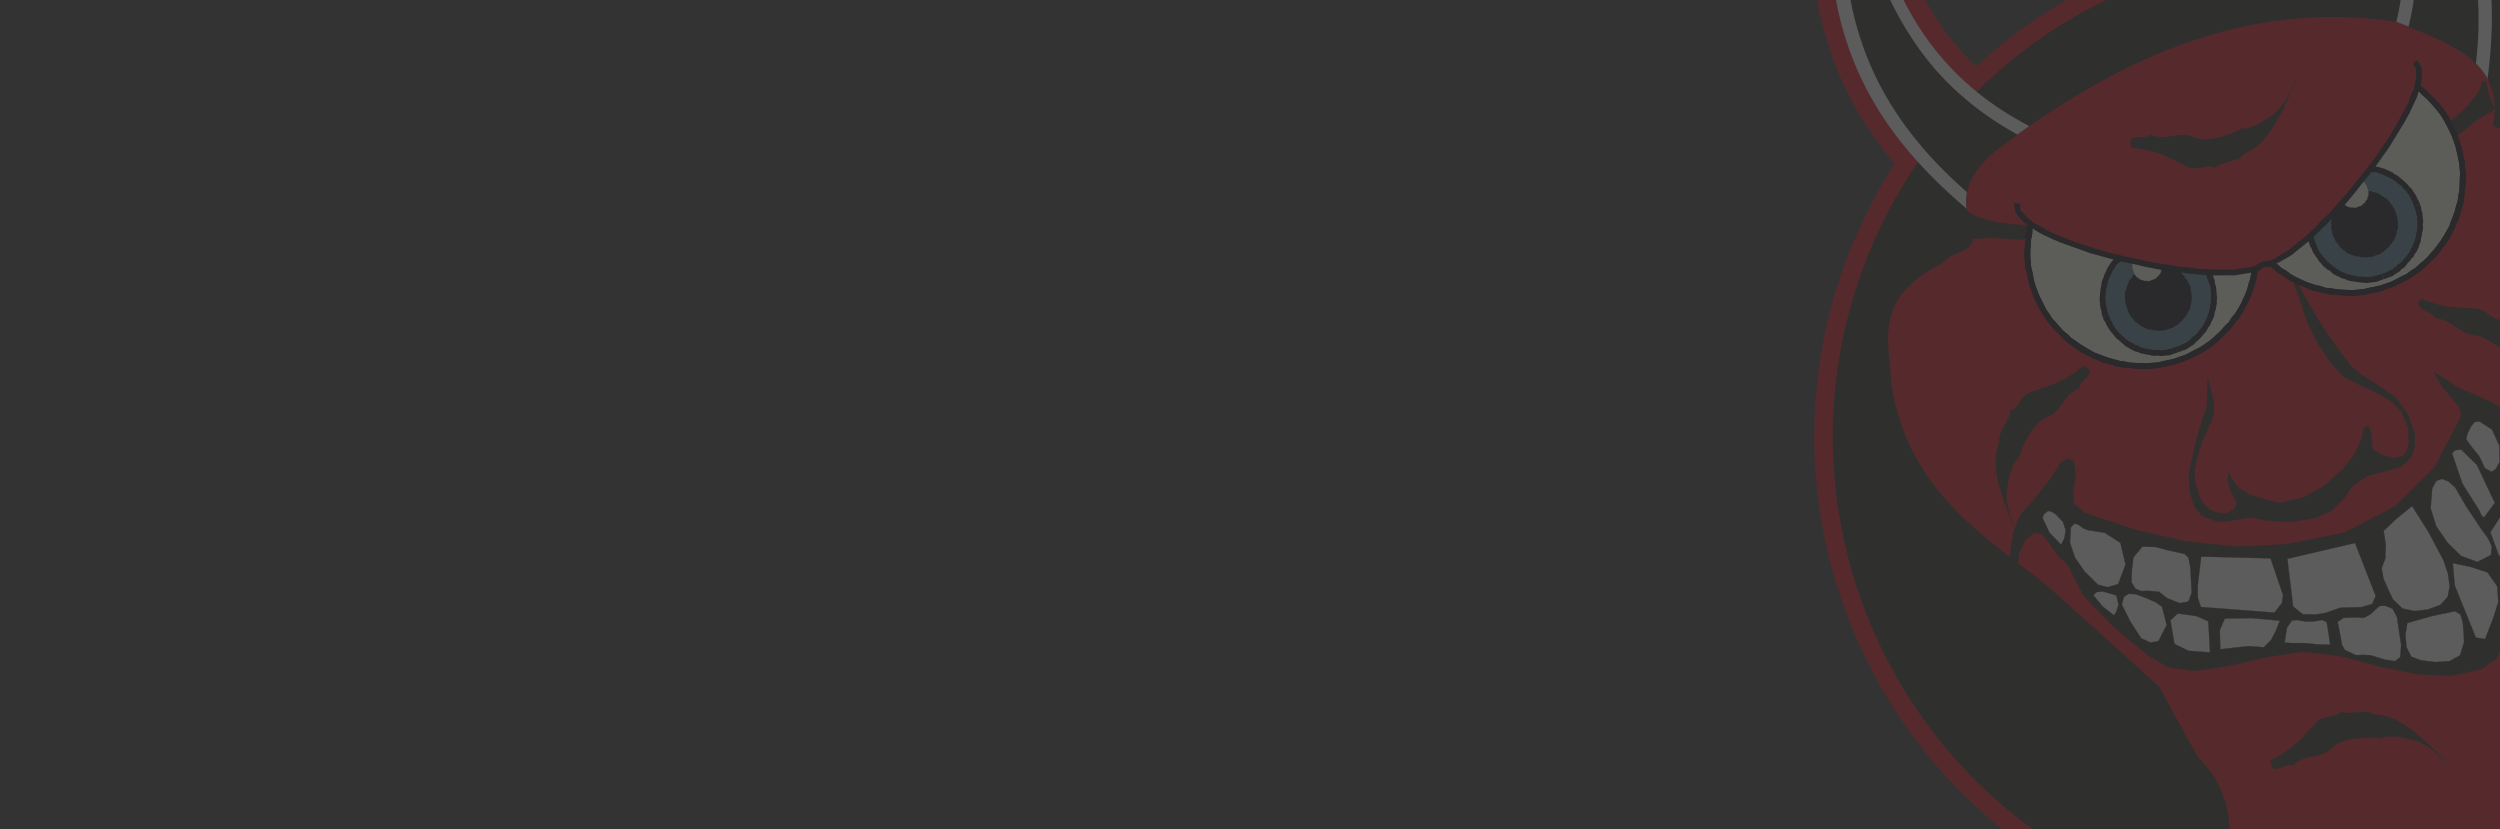 <?xml version="1.0" encoding="UTF-8"?>
<svg id="Layer_1" xmlns="http://www.w3.org/2000/svg" width="1740" height="577" version="1.1" viewBox="0 0 1740 577">
  <rect x="0" y="0" width="1740" height="577" fill="#333333" stroke="none"/>
  <!-- Generator: Adobe Illustrator 29.6.1, SVG Export Plug-In . SVG Version: 2.1.1 Build 9)  -->
  <defs>
    <style>
      .st0 {
        fill: #1d1d1b;
      }

      .st0, .st1, .st2, .st3, .st4, .st5 {
        fill-rule: evenodd;
      }

      .st1 {
        fill: #fff;
      }

      .st2 {
        fill: #508098;
      }

      .st6, .st7 {
        stroke-miterlimit: 22.9;
      }

      .st6, .st7, .st8 {
        fill: none;
        stroke-width: .2px;
      }

      .st6, .st8 {
        stroke: #1d1d1b;
      }

      .st3 {
        fill: #e30613;
      }

      .st4 {
        fill: #fffdee;
      }

      .st7 {
        stroke: #050008;
      }

      .st9 {
        opacity: .2;
      }

      .st8 {
        stroke-linejoin: bevel;
      }

      .st5 {
        fill: #050008;
      }
    </style>
  </defs>
  <g class="st9">
    <path class="st3" d="M1260.7-38.7l.6,10.5.7,8.2.9,8,1.1,7.9,1.4,7.7,1.6,7.5,1.8,7.4,2,7.2,2.2,7,2.3,6.9,2.5,6.7,2.7,6.5,2.9,6.4,3,6.2,3.2,6.1,3.3,6,3.5,5.8,3.6,5.7,3.8,5.5,3.9,5.4,4,5.3,4.1,5.2,4.2,5.1,4.3,5,4.4,4.8,4.5,4.7,4.6,4.7,4.7,4.6,4.8,4.5,4.8,4.4,4.9,4.3,13.6,11.7,13.7-12.7,1.8-1.6,1.8-1.6,1.8-1.6,1.8-1.6,1.8-1.6,1.8-1.6,1.8-1.6,1.8-1.6,1.8-1.6,1.8-1.6,1.8-1.6,1.8-1.6,1.8-1.6,1.8-1.6,1.8-1.6,1.8-1.6,1.8-1.6,1.8-1.6,1.8-1.6,1.8-1.6,1.8-1.6,1.8-1.6,1.8-1.6,1.8-1.6,1.8-1.6,1.8-1.6,1.8-1.6,1.8-1.6,15.9-14.7-22.2-10.2-4.6-2.2-4.5-2.3-4.4-2.4-4.4-2.5-4.3-2.6-4.2-2.7-4.2-2.8-4.1-2.9-4-3-4-3.1-3.9-3.2-3.8-3.3-3.7-3.5-3.6-3.6-3.6-3.7-3.5-3.9-3.4-4-3.3-4.1-3.2-4.3-3.1-4.5-3.1-4.6-3-4.8-2.9-5-2.8-5.1-2.7-5.3-2.6-5.5-2.5-5.7-2.4-5.9-2.3-6.1-2.2-6.3-2.8-8.9-2.7-3.5-1.3-1.7-1.4-1.7-1.4-1.6-1.4-1.6-1.4-1.6-1.5-1.5-1.5-1.5-1.6-1.4-1.7-1.4-1.8-1.3-1.9-1.2-2-1.1-2.2-1-2.4-.8-2.6-.6-2.8-.3h-2.9c0,.1-2.9.6-2.9.6l-2.8,1-2.6,1.3-2.4,1.6-2.1,1.8-1.9,2-1.7,2.1-1.5,2.3-1.4,2.4-1.2,2.5-1.2,2.7-1.1,2.9-1,3-1.6,5.2ZM1684.1-150.4l-2.8-1.7-2.7-1.5-2.7-1.3-2.6-1.1-2.6-1-2.6-.8-2.6-.6-2.7-.3h-2.8c0,0-2.8.2-2.8.2l-2.9.6-2.8,1-2.6,1.4-2.3,1.8-2,2-1.6,2.1-1.3,2.2-1,2.2-.8,2.2-.6,2.1-.5,2.1-.4,2.1-.3,2.1-.2,2.1v2.1c-.1,0-.2,2.1-.2,2.1v2.1s0,2.1,0,2.1v2.1c0,0,.2,2.1.2,2.1l.3,4.4,3.9,8.5,2.6,6.2,2.4,6.1,2.2,6,1.9,5.9,1.7,5.8,1.5,5.7,1.3,5.6,1.1,5.6,1,5.5.8,5.4.6,5.3.4,5.3.3,5.2v5.1c.1,0,0,5.1,0,5.1l-.2,5-.4,5-.5,4.9-.6,4.9-.8,4.8-.9,4.8-1.1,4.8-1.2,4.7-1.3,4.7-1.4,4.7-1.5,4.6-1.7,4.6-1.8,4.6-1.9,4.6-2,4.5-10,21.8,21.3,1.2h2.4c0,.1,2.4.3,2.4.3h2.4c0,.1,2.4.3,2.4.3l4.9.3h2.4c0,.1,2.4.3,2.4.3h2.4c0,.1,2.4.3,2.4.3h2.4c0,.1,2.4.3,2.4.3l7.3.4h2.4c0,.1,2.4.3,2.4.3h2.4c0,.1,2.4.3,2.4.3h2.4c0,.1,2.4.3,2.4.3h2.4c0,.1,2.4.3,2.4.3h2.4c0,.1,2.4.3,2.4.3h2.4c0,.1,2.4.3,2.4.3h2.4c0,.1,19.1,1.2,19.1,1.2l2.6-18,.8-6.4.7-6.4.6-6.4.5-6.4.4-6.4.2-6.5v-6.5c.1,0,0-6.5,0-6.5l-.2-6.5-.3-6.5-.5-6.6-.7-6.6-.9-6.6-1.1-6.6-1.3-6.6-1.5-6.6-1.7-6.6-1.9-6.7-2.1-6.7-2.4-6.7-2.6-6.7-2.8-6.7-3.1-6.7-3.3-6.7-3.6-6.7-3.9-6.7-4.1-6.7-4.4-6.7-4.7-6.7-5-6.7-6.5-8.3-4.6-2.9Z"/>
    <path class="st3" d="M1496.2-26.6c182.5-64.9,383.1,30.6,447.9,213.1,64.9,182.5-30.6,383.1-213.1,447.9-182.5,64.9-383.1-30.6-447.9-213.1-64.9-182.5,30.6-383.1,213.1-447.9"/>
    <path class="st0" d="M1500.5-14.5c175.8-62.5,369,29.4,431.5,205.3,62.5,175.8-29.4,369-205.3,431.5-175.8,62.5-369-29.4-431.5-205.3-62.5-175.8,29.4-369,205.3-431.5"/>
    <path class="st1" d="M1273.7-37.2c3.7,87,45,140.2,96.8,184,18.7-17.4,37.4-34.7,56.2-52.1-52.1-23.4-95.6-61.5-117.9-135.4-13.3-17.2-26.1-28.3-35.1,3.4M1679.9-137.8c55.7,68.5,60.2,134.8,50.3,200.6-25.9-1.5-51.9-3-77.8-4.5,23.8-50.4,31.3-106.5-1.5-176.7-1.5-21.4.8-37.9,29-19.4Z"/>
    <path class="st0" d="M1353.4,119.2l4.4,4.3,4.5,4.2,4.6,4.2,3.4,3,1.2-1.1,1.8-1.6,1.8-1.6,1.8-1.6,1.8-1.6,1.8-1.6,1.8-1.6,1.8-1.6,1.8-1.6,1.8-1.6,1.8-1.6,1.8-1.6,1.8-1.6,1.8-1.6,1.8-1.6,1.8-1.6,1.8-1.6,1.8-1.6,1.8-1.6,1.8-1.6,1.8-1.6,1.8-1.6,1.8-1.6.9-.8-2.9-1.5-4.9-2.6-4.8-2.7-4.7-2.8-4.7-2.9-4.6-3.1-4.6-3.2-4.5-3.3-4.4-3.5-4.3-3.6-4.3-3.7-4.2-3.9-4.1-4-4-4.2-3.9-4.3-3.8-4.5-3.7-4.7-3.6-4.8-3.5-5-3.4-5.2-3.3-5.3-3.2-5.5-3.1-5.7-3-5.9-2.8-6.1-2.7-6.2-2.6-6.4-2.5-6.6-2.4-6.8-1.7-5.4-.2-.3-1.2-1.5-1.1-1.4-1.1-1.3-1.1-1.2-1.1-1.2-1-1.1-1-.9-.9-.8-.9-.7-.8-.6-.7-.4-.6-.3-.4-.2h-.1s-.2.1-.2.1l-.4.4-.5.7-.6.9-.7,1.2-.7,1.5-.8,1.8-.8,2-.8,2.3-.4,1.2.4,6.4.7,7.6.9,7.4,1.1,7.2,1.2,7,1.4,6.9,1.6,6.7,1.8,6.5,2,6.4,2.1,6.2,2.3,6.1,2.4,5.9,2.6,5.8,2.7,5.7,2.9,5.5,3,5.4,3.2,5.3,3.3,5.2,3.4,5.1,3.6,5,3.7,4.9,3.8,4.8,3.9,4.7,4,4.6,4.1,4.5,4.2,4.4,4.3,4.4ZM1677.1-70.2l1.3,6.2,1.1,6.1.9,6.1.7,6,.5,5.9.3,5.9v5.8c.1,0,0,5.8,0,5.8l-.2,5.7-.4,5.6-.6,5.6-.7,5.5-.9,5.5-1,5.4-1.2,5.4-1.3,5.3-1.5,5.2-1.6,5.2-1.7,5.1-1.8,5.1-1.9,5-1.2,2.9h1.7c0,0,4.9.4,4.9.4h2.4c0,.1,2.4.3,2.4.3h2.4c0,.1,2.4.3,2.4.3h2.4c0,.1,7.3.6,7.3.6h2.4c0,.1,2.4.3,2.4.3h2.4c0,.1,2.4.3,2.4.3h2.4c0,.1,2.4.3,2.4.3h2.4c0,.1,2.4.3,2.4.3h2.4c0,.1,2.4.3,2.4.3h2.4c0,.1,2.4.3,2.4.3h1.5c0,0,.5-3.9.5-3.9l.7-6,.6-6,.5-6,.4-6,.2-6v-6c.1,0,0-6,0-6l-.2-6-.3-6-.5-6-.6-6-.8-6-1-6-1.1-6-1.3-6-1.5-6-1.7-6-1.9-6-2.1-6-2.3-6-2.6-6.1-2.8-6.1-3-6.1-3.3-6.1-3.5-6.1-3.8-6.1-4.1-6.2-4.3-6.2-4.6-6.2-4.1-5.1-1.2-.7-2.2-1.3-2-1.1-1.8-.9-1.6-.7-1.4-.5-1.1-.3-.9-.2h-.7c0,0-.3,0-.3,0v.3c-.1,0-.3.6-.3.6l-.2.7-.2.9-.2,1.1v1.2c-.1,0-.3,1.3-.3,1.3v1.4c0,0-.1,1.5-.1,1.5v1.6s0,1.7,0,1.7v1.8c0,0,.2,1.8.2,1.8v.3s2.4,5.2,2.4,5.2l2.8,6.7,2.6,6.6,2.4,6.5,2.1,6.5,1.9,6.4,1.7,6.3,1.5,6.3Z"/>
    <path class="st3" d="M1316.5,269.3c13,73.1,62.8,102.6,107.7,137.9,26.1,23.5,52.2,47,78.3,70.5,9,16.4,18,32.7,27,49.1,48.8,47.7-14.4,87.5,93.3,128,17.6,11,89.1,18.9,108.1-7,43-29.8,35-112.8,25.4-197.5,13.9-94.1,40.3-151.8,77.9-199.7,33-57,27.6-117-32.2-148.3-23.5-2.9-47.2-5.4-66.6-14.6,8.1-45.4-31.4-58.1-68.2-72.7-78.2-11.4-164.7,5.3-269.4,83.4-24,16.3-36.8,35.4-24.9,60.7,3.5,18.8-13.3,13.8-20.3,23.6-51.2,25.3-37.1,56.5-36.1,86.6Z"/>
    <path class="st6" d="M1316.5,269.3c13,73.1,62.8,102.6,107.7,137.9,26.1,23.5,52.2,47,78.3,70.5,9,16.4,18,32.7,27,49.1,48.8,47.7-14.4,87.5,93.3,128,17.6,11,89.1,18.9,108.1-7,43-29.8,35-112.8,25.4-197.5,13.9-94.1,40.3-151.8,77.9-199.7,33-57,27.6-117-32.2-148.3-23.5-2.9-47.2-5.4-66.6-14.6,8.1-45.4-31.4-58.1-68.2-72.7-78.2-11.4-164.7,5.3-269.4,83.4-24,16.3-36.8,35.4-24.9,60.7,3.5,18.8-13.3,13.8-20.3,23.6-51.2,25.3-37.1,56.5-36.1,86.6Z"/>
    <path class="st0" d="M1368.6,146.1c1.4,2.3,10.7,6.7,13,6,3.1,3,31.3,5.3,35.8,5,10.5,0,22.7.6,33-1.1,4.8-.9,13.9-.7,18.5-2.2,9.9-3.2,22.8-.4,32.8-3.6,4.6-1.5,10.4-1.5,14.4-2.8-7,2.3-13.4,7.2-21.1,7.5-7.5.3-13.4,1.2-20.6,3.5-3.4-1.7-28.2,5.3-30,5.9-.4-1.1-11.9,2.6-12.3,1.5-6.6,2.1-13.8-1.3-19.7.6-.2-.6-6.9.3-6.9.3-7.8,0-22-2.4-29-.2,0-.3-3-.9-3.5-.8-1-2.9-1.7-6.5-2.9-9.9s-7.3-10.5-1.5-9.7Z"/>
    <path class="st6" d="M1368.6,146.1c1.4,2.3,10.7,6.7,13,6,3.1,3,31.3,5.3,35.8,5,10.5,0,22.7.6,33-1.1,4.8-.9,13.9-.7,18.5-2.2,9.9-3.2,22.8-.4,32.8-3.6,4.6-1.5,10.4-1.5,14.4-2.8-7,2.3-13.4,7.2-21.1,7.5-7.5.3-13.4,1.2-20.6,3.5-3.4-1.7-28.2,5.3-30,5.9-.4-1.1-11.9,2.6-12.3,1.5-6.6,2.1-13.8-1.3-19.7.6-.2-.6-6.9.3-6.9.3-7.8,0-22-2.4-29-.2,0-.3-3-.9-3.5-.8-1-2.9-1.7-6.5-2.9-9.9s-7.3-10.5-1.5-9.7Z"/>
    <path class="st0" d="M1727.3,57.3c.4,2.6-4.3,11.3-6.7,11.9-.6,4.1-21.9,21.3-25.7,23.5-8.4,5.8-17.9,12.9-27.4,17-4.5,1.9-11.7,7-16.3,8.3-10,2.8-18.7,12.1-28.8,14.9-4.7,1.3-9.3,4.5-13.4,5.6,7.1-2,15.5-1.5,21.8-5.4,6.2-3.8,11.6-6.4,18.9-8.4,1.7-3.2,26.2-11,28-11.6-.4-1.1,11.3-4.4,10.9-5.5,6.7-1.9,10.3-8.5,16.3-10.2-.2-.6,5.8-3.5,5.8-3.5,6.3-4.3,16.2-13.9,23.3-15.9,0-.3,1.9-2.4,2.3-2.5-1-2.9-2.8-6.1-4-9.6s-.9-12.4-5-8.7Z"/>
    <path class="st6" d="M1727.3,57.3c.4,2.6-4.3,11.3-6.7,11.9-.6,4.1-21.9,21.3-25.7,23.5-8.4,5.8-17.9,12.9-27.4,17-4.5,1.9-11.7,7-16.3,8.3-10,2.8-18.7,12.1-28.8,14.9-4.7,1.3-9.3,4.5-13.4,5.6,7.1-2,15.5-1.5,21.8-5.4,6.2-3.8,11.6-6.4,18.9-8.4,1.7-3.2,26.2-11,28-11.6-.4-1.1,11.3-4.4,10.9-5.5,6.7-1.9,10.3-8.5,16.3-10.2-.2-.6,5.8-3.5,5.8-3.5,6.3-4.3,16.2-13.9,23.3-15.9,0-.3,1.9-2.4,2.3-2.5-1-2.9-2.8-6.1-4-9.6s-.9-12.4-5-8.7Z"/>
    <polygon class="st0" points="1705.9 470.4 1682.1 469.2 1655.7 463.8 1629 456.6 1602.4 453.6 1577.1 457.4 1552.3 463.3 1527 467 1508.9 464.4 1494.9 456.2 1471 436.2 1450.1 414.5 1439.3 393.3 1432.2 386.5 1426.4 378.2 1421.4 371.8 1416 370.8 1409.5 376 1405.2 385.1 1404.2 396.5 1408.1 409.3 1402.6 405.2 1399.8 398.6 1399 385.9 1401.1 370.9 1406.2 358.2 1414.9 348.8 1426.5 334 1434.5 321.8 1439.3 319.3 1443.2 320.7 1444.7 330.1 1443 341.1 1443.3 350.3 1451 357 1486.5 368.8 1522.1 376.9 1557.1 380.5 1591.4 378.8 1632 370.6 1667.1 352.3 1694.7 324.8 1713.3 289 1711.3 283.1 1705.8 276.3 1699.1 268.2 1693.8 258.5 1709.9 269.3 1727.5 276.9 1743.9 284.8 1755.7 297.7 1764.8 311.2 1770.8 326.8 1784 358.4 1776.6 350.6 1770.1 339.7 1766.1 329.4 1762.6 318.4 1759.4 315 1754.5 311.6 1755.2 333.1 1757.9 354.5 1755.6 386.8 1751.3 419.3 1747.1 433.7 1742.9 448.3 1737.3 458.5 1727.6 465.5 1705.9 470.4"/>
    <polygon class="st8" points="1705.9 470.4 1682.1 469.2 1655.7 463.8 1629 456.6 1602.4 453.6 1577.1 457.4 1552.3 463.3 1527 467 1508.9 464.4 1494.9 456.2 1471 436.2 1450.1 414.5 1439.3 393.3 1432.2 386.5 1426.4 378.2 1421.4 371.8 1416 370.8 1409.5 376 1405.2 385.1 1404.2 396.5 1408.1 409.3 1402.6 405.2 1399.8 398.6 1399 385.9 1401.1 370.9 1406.2 358.2 1414.9 348.8 1426.5 334 1434.5 321.8 1439.3 319.3 1443.2 320.7 1444.7 330.1 1443 341.1 1443.3 350.3 1451 357 1486.5 368.8 1522.1 376.9 1557.1 380.5 1591.4 378.8 1632 370.6 1667.1 352.3 1694.7 324.8 1713.3 289 1711.3 283.1 1705.8 276.3 1699.1 268.2 1693.8 258.5 1709.9 269.3 1727.5 276.9 1743.9 284.8 1755.7 297.7 1764.8 311.2 1770.8 326.8 1784 358.4 1776.6 350.6 1770.1 339.7 1766.1 329.4 1762.6 318.4 1759.4 315 1754.5 311.6 1755.2 333.1 1757.9 354.5 1755.6 386.8 1751.3 419.3 1747.1 433.7 1742.9 448.3 1737.3 458.5 1727.6 465.5 1705.9 470.4"/>
    <polygon class="st1" points="1727.4 321.3 1729.3 325.7 1734.1 328.4 1737 326.5 1739.8 321.5 1739.5 310.1 1734.5 299 1725.7 293.3 1722.3 293.7 1719.8 296.9 1717.6 301.3 1716.4 305.6 1720 310.7 1725.4 317.3 1727.4 321.3"/>
    <polygon class="st8" points="1727.4 321.3 1729.3 325.7 1734.1 328.4 1737 326.5 1739.8 321.5 1739.5 310.1 1734.5 299 1725.7 293.3 1722.3 293.7 1719.8 296.9 1717.6 301.3 1716.4 305.6 1720 310.7 1725.4 317.3 1727.4 321.3"/>
    <polygon class="st1" points="1725.7 355.5 1727 358.6 1728.9 360.2 1736.4 350 1724 323.7 1713 312.9 1708.9 313.3 1706.6 315.5 1713.8 336.5 1725.7 355.5"/>
    <polygon class="st8" points="1725.7 355.5 1727 358.6 1728.9 360.2 1736.4 350 1724 323.7 1713 312.9 1708.9 313.3 1706.6 315.5 1713.8 336.5 1725.7 355.5"/>
    <polygon class="st1" points="1745.4 361.5 1740.7 358.9 1733.3 370.4 1739.2 386.6 1744.1 389.2 1746.5 384.5 1746.9 377.5 1746.6 372.5 1745.4 361.5"/>
    <polygon class="st8" points="1745.4 361.5 1740.7 358.9 1733.3 370.4 1739.2 386.6 1744.1 389.2 1746.5 384.5 1746.9 377.5 1746.6 372.5 1745.4 361.5"/>
    <polygon class="st1" points="1724.2 391.1 1733.7 386.3 1734.3 380.4 1731.5 374.4 1727.2 368.6 1716.1 351.9 1708.9 339.4 1704.2 335.1 1699.5 333.3 1695.7 334.7 1692.8 339.9 1691.7 353.8 1695.7 366.4 1703.4 377.6 1713 387 1724.2 391.1"/>
    <polygon class="st8" points="1724.2 391.1 1733.7 386.3 1734.3 380.4 1731.5 374.4 1727.2 368.6 1716.1 351.9 1708.9 339.4 1704.2 335.1 1699.5 333.3 1695.7 334.7 1692.8 339.9 1691.7 353.8 1695.7 366.4 1703.4 377.6 1713 387 1724.2 391.1"/>
    <polygon class="st1" points="1735.5 429.7 1738.8 419 1738.1 408.1 1731.3 398.4 1719.1 394.4 1707.1 392 1708.5 407.5 1723.2 443.8 1729.6 444.8 1735.5 429.7"/>
    <polygon class="st8" points="1735.5 429.7 1738.8 419 1738.1 408.1 1731.3 398.4 1719.1 394.4 1707.1 392 1708.5 407.5 1723.2 443.8 1729.6 444.8 1735.5 429.7"/>
    <polygon class="st1" points="1714.7 440.4 1714.1 433.2 1712.5 427.7 1708.7 425.4 1692.5 428.8 1675.5 433.6 1674.2 441.8 1674.9 450.4 1678.2 457 1685 459.6 1694.9 460.8 1704.8 460.2 1712.2 456.1 1715 446.8 1714.7 440.4"/>
    <polygon class="st8" points="1714.7 440.4 1714.1 433.2 1712.5 427.7 1708.7 425.4 1692.5 428.8 1675.5 433.6 1674.2 441.8 1674.9 450.4 1678.2 457 1685 459.6 1694.9 460.8 1704.8 460.2 1712.2 456.1 1715 446.8 1714.7 440.4"/>
    <polygon class="st1" points="1657.6 395.4 1658.9 402.7 1662.1 410 1665.5 417.2 1672.1 423.5 1680.7 425.3 1689.8 424.2 1698.5 421 1703.6 415.4 1705 407.9 1703.8 399.3 1700.6 389.8 1690.1 370.1 1678.8 352.2 1668.1 360.9 1659 369.5 1660.5 379.1 1660.2 388.7 1657.6 395.4"/>
    <polygon class="st8" points="1657.6 395.4 1658.9 402.7 1662.1 410 1665.5 417.2 1672.1 423.5 1680.7 425.3 1689.8 424.2 1698.5 421 1703.6 415.4 1705 407.9 1703.8 399.3 1700.6 389.8 1690.1 370.1 1678.8 352.2 1668.1 360.9 1659 369.5 1660.5 379.1 1660.2 388.7 1657.6 395.4"/>
    <polygon class="st1" points="1565 449.7 1575.6 450.5 1580.7 445.4 1584.1 438.8 1586.8 432 1567.4 430.2 1548.4 430.5 1545 438.6 1545.3 451.9 1565 449.7"/>
    <polygon class="st8" points="1565 449.7 1575.6 450.5 1580.7 445.4 1584.1 438.8 1586.8 432 1567.4 430.2 1548.4 430.5 1545 438.6 1545.3 451.9 1565 449.7"/>
    <polygon class="st1" points="1515.7 427 1510.6 431.7 1513.4 448.2 1523.3 453 1538.2 454.1 1537 432.4 1528.7 428.8 1515.7 427"/>
    <polygon class="st8" points="1515.7 427 1510.6 431.7 1513.4 448.2 1523.3 453 1538.2 454.1 1537 432.4 1528.7 428.8 1515.7 427"/>
    <polygon class="st1" points="1486.2 413.5 1481.5 413.3 1478.2 415.4 1476.8 420.8 1482.7 432.6 1490.3 444.3 1496.7 447.2 1502.3 446.2 1508 435 1504.8 422.3 1500.1 419 1492 415.6 1486.2 413.5"/>
    <polygon class="st8" points="1486.2 413.5 1481.5 413.3 1478.2 415.4 1476.8 420.8 1482.7 432.6 1490.3 444.3 1496.7 447.2 1502.3 446.2 1508 435 1504.8 422.3 1500.1 419 1492 415.6 1486.2 413.5"/>
    <polygon class="st1" points="1459.2 412.1 1457 414.3 1463.4 422.1 1471.4 428.3 1473 425.5 1474.5 420.9 1473 414.4 1463.5 411.6 1459.2 412.1"/>
    <polygon class="st8" points="1459.2 412.1 1457 414.3 1463.4 422.1 1471.4 428.3 1473 425.5 1474.5 420.9 1473 414.4 1463.5 411.6 1459.2 412.1"/>
    <polygon class="st1" points="1449.9 367.7 1446.9 365.4 1444 364.3 1441.3 367 1440.7 377.7 1444.2 388.1 1451 397.9 1460.3 407 1466.7 408.7 1474.2 406.6 1479.4 392.9 1475.8 377.8 1464.9 370.8 1453.3 369 1449.9 367.7"/>
    <polygon class="st8" points="1449.9 367.7 1446.9 365.4 1444 364.3 1441.3 367 1440.7 377.7 1444.2 388.1 1451 397.9 1460.3 407 1466.7 408.7 1474.2 406.6 1479.4 392.9 1475.8 377.8 1464.9 370.8 1453.3 369 1449.9 367.7"/>
    <polygon class="st1" points="1427.7 356 1425.4 355.6 1422.6 357.9 1421.6 360.4 1426.4 370.7 1434.5 379.1 1436.8 374.7 1437.7 369.2 1435.9 363.3 1430.5 357.7 1427.7 356"/>
    <polygon class="st8" points="1427.7 356 1425.4 355.6 1422.6 357.9 1421.6 360.4 1426.4 370.7 1434.5 379.1 1436.8 374.7 1437.7 369.2 1435.9 363.3 1430.5 357.7 1427.7 356"/>
    <polygon class="st1" points="1580.3 388.6 1589 414.2 1588.3 419.6 1583 426.4 1531.8 422.5 1529.7 416.1 1529.6 407.7 1532 387.4 1580.3 388.6"/>
    <polygon class="st8" points="1580.3 388.6 1589 414.2 1588.3 419.6 1583 426.4 1531.8 422.5 1529.7 416.1 1529.6 407.7 1532 387.4 1580.3 388.6"/>
    <polygon class="st1" points="1639.1 377.9 1653.5 414.8 1651 420.4 1643.3 422.6 1635.7 422.8 1628.7 423 1618.6 426.6 1611.7 427.7 1602.7 427.5 1596 422.1 1592 388.9 1639.1 377.9"/>
    <polygon class="st8" points="1639.1 377.9 1653.5 414.8 1651 420.4 1643.3 422.6 1635.7 422.8 1628.7 423 1618.6 426.6 1611.7 427.7 1602.7 427.5 1596 422.1 1592 388.9 1639.1 377.9"/>
    <polygon class="st1" points="1655.6 422.2 1650 427.4 1645.3 430 1639.5 429.7 1631.1 430 1627 432.8 1628.7 441.4 1630 448.8 1632 452.4 1639.7 456 1645.3 455.8 1650.1 456.1 1659.5 459 1666.9 460.2 1670.6 457.3 1671.2 448.9 1668.3 429.5 1665.3 423.7 1660.1 421.6 1656.9 421.7 1655.6 422.2"/>
    <polygon class="st8" points="1655.6 422.2 1650 427.4 1645.3 430 1639.5 429.7 1631.1 430 1627 432.8 1628.7 441.4 1630 448.8 1632 452.4 1639.7 456 1645.3 455.8 1650.1 456.1 1659.5 459 1666.9 460.2 1670.6 457.3 1671.2 448.9 1668.3 429.5 1665.3 423.7 1660.1 421.6 1656.9 421.7 1655.6 422.2"/>
    <polygon class="st1" points="1593.6 434.2 1595.2 431.9 1598.6 431.5 1604.7 432.6 1610.5 432.5 1616.2 431.5 1619.3 432.9 1620.4 439 1621.8 448.7 1613.5 448.5 1603.5 447.6 1594.5 447.6 1590.1 447.2 1591.7 436.9 1593.6 434.2"/>
    <polygon class="st8" points="1593.6 434.2 1595.2 431.9 1598.6 431.5 1604.7 432.6 1610.5 432.5 1616.2 431.5 1619.3 432.9 1620.4 439 1621.8 448.7 1613.5 448.5 1603.5 447.6 1594.5 447.6 1590.1 447.2 1591.7 436.9 1593.6 434.2"/>
    <polygon class="st1" points="1523.2 388.2 1524.5 395.1 1525.4 412.6 1523.1 418.7 1517 419.8 1508.3 416.3 1502.7 411.9 1495.3 411.2 1490.1 411.4 1486.2 409.7 1483.5 405.1 1483.8 396.7 1484.8 388 1491.1 380.4 1500.3 380.7 1509.3 383.1 1520.4 385.5 1523.2 388.2"/>
    <polygon class="st8" points="1523.2 388.2 1524.5 395.1 1525.4 412.6 1523.1 418.7 1517 419.8 1508.3 416.3 1502.7 411.9 1495.3 411.2 1490.1 411.4 1486.2 409.7 1483.5 405.1 1483.8 396.7 1484.8 388 1491.1 380.4 1500.3 380.7 1509.3 383.1 1520.4 385.5 1523.2 388.2"/>
    <polygon class="st0" points="1631.1 347.5 1622.1 355.9 1611.3 360.5 1594.8 363.3 1577.7 362.4 1566.5 360.1 1556.1 361.8 1550.8 362.8 1543.5 363.2 1532.6 359.1 1527.4 352.8 1524.1 342.7 1523.4 329.7 1528 308.8 1530.9 297.7 1536 282.7 1536.5 263.2 1540.5 277.9 1540.9 288.1 1538.2 295.1 1532.8 307.1 1529.1 318.6 1527.1 329.6 1528.4 337.9 1531.9 348.3 1537.4 354.3 1543 356.8 1549.7 357.3 1554.5 354.7 1557 350.4 1552.2 340.9 1550.5 334.5 1551.1 329 1556.7 338.3 1565.7 344.3 1576.3 347.5 1586.6 350.1 1603.6 346 1618 337.9 1630.8 326.2 1638.8 316.1 1643.8 305.2 1645.3 297.7 1648.6 296.5 1650.2 301.4 1651.5 312.8 1657.7 316.6 1666 318.7 1672.1 317.4 1674.9 314.4 1676.7 307.7 1676.1 297.9 1671.3 286.3 1663.7 278.9 1652.8 272.7 1641.5 267.5 1630.9 262.1 1622.1 252.4 1613.2 239.1 1605.8 224 1600.5 208.4 1590.5 179 1602.9 204.2 1614 223.2 1621.7 235.3 1636.2 254.6 1642.5 260 1656.9 269.3 1667.4 276.6 1676.1 288.7 1680.7 302.4 1680.7 310.6 1679.3 316 1675.7 320.9 1670.7 325 1659.6 328.2 1647.8 331.2 1637.5 338 1631.1 347.5"/>
    <polygon class="st8" points="1631.1 347.5 1622.1 355.9 1611.3 360.5 1594.8 363.3 1577.7 362.4 1566.5 360.1 1556.1 361.8 1550.8 362.8 1543.5 363.2 1532.6 359.1 1527.4 352.8 1524.1 342.7 1523.4 329.7 1528 308.8 1530.9 297.7 1536 282.7 1536.5 263.2 1540.5 277.9 1540.9 288.1 1538.2 295.1 1532.8 307.1 1529.1 318.6 1527.1 329.6 1528.4 337.9 1531.9 348.3 1537.4 354.3 1543 356.8 1549.7 357.3 1554.5 354.7 1557 350.4 1552.2 340.9 1550.5 334.5 1551.1 329 1556.7 338.3 1565.7 344.3 1576.3 347.5 1586.6 350.1 1603.6 346 1618 337.9 1630.8 326.2 1638.8 316.1 1643.8 305.2 1645.3 297.7 1648.6 296.5 1650.2 301.4 1651.5 312.8 1657.7 316.6 1666 318.7 1672.1 317.4 1674.9 314.4 1676.7 307.7 1676.1 297.9 1671.3 286.3 1663.7 278.9 1652.8 272.7 1641.5 267.5 1630.9 262.1 1622.1 252.4 1613.2 239.1 1605.8 224 1600.5 208.4 1590.5 179 1602.9 204.2 1614 223.2 1621.7 235.3 1636.2 254.6 1642.5 260 1656.9 269.3 1667.4 276.6 1676.1 288.7 1680.7 302.4 1680.7 310.6 1679.3 316 1675.7 320.9 1670.7 325 1659.6 328.2 1647.8 331.2 1637.5 338 1631.1 347.5"/>
    <polygon class="st4" points="1464.5 100 1460.3 101.5 1456.7 102.8 1453.2 104.9 1449.9 106.8 1446.5 108.9 1443.1 111.2 1440.1 113.8 1437.3 116.3 1434.2 119 1431.5 121.9 1429.1 124.9 1427 127.7 1424.4 130.6 1422.5 133.9 1420.8 137.6 1418.9 140.9 1417.5 144.5 1416.1 148 1414.9 151.5 1413.6 155.1 1412.9 158.9 1412.1 162.7 1411.5 166.6 1411.3 170.3 1411.2 174.5 1410.9 178.1 1411.3 182.1 1411.7 186 1412.5 189.9 1413.6 194.1 1414.3 198 1415.6 201.6 1417 205.7 1418.9 209.2 1420.6 212.7 1422.4 216.1 1424.6 219.5 1426.8 222.8 1429.5 225.9 1432 228.7 1434.6 231.8 1437.6 234.4 1440.6 236.9 1443.4 239 1446.8 241.3 1450 243.3 1453.3 245.2 1456.6 247.1 1460.2 248.5 1463.7 249.8 1467.2 251 1471.2 252.3 1474.6 253.1 1478.4 253.9 1482.3 254.5 1486.4 254.6 1490.1 254.8 1494.2 254.9 1498.2 254.5 1502.2 254 1506 253.3 1509.8 252.4 1513.6 251.5 1517.8 250.1 1521.3 248.8 1525.3 246.9 1528.8 245.2 1532.3 243.3 1535.6 241.3 1538.9 239 1541.6 236.5 1544.8 233.8 1547.5 231.3 1550.1 228.4 1552.6 225.3 1555.1 222.4 1557 219.1 1559 216 1560.9 212.7 1562.8 209.4 1564.6 205.7 1565.9 202.1 1567.1 198.6 1567.8 194.8 1569.2 191.2 1569.8 187.5 1570 183.7 1570.5 179.5 1570.3 175.9 1570.4 171.8 1570.1 167.8 1569.6 163.8 1569.3 159.9 1568.4 156.1 1567.1 152.4 1565.6 148.3 1564.3 144.7 1563 141 1561.2 137.1 1558.9 133.7 1556.8 130.4 1554.5 127.1 1552 124.4 1549.8 121.1 1546.9 118.5 1544.3 115.7 1541.4 113.2 1538 110.9 1535.2 108.8 1532.1 106.8 1528.8 104.9 1525.1 103.2 1521.5 101.8 1517.8 100 1514.2 98.7 1510.9 97.9 1507.1 97.2 1503.3 96.4 1499.3 95.8 1495.7 95.6 1491.5 95.5 1487.9 95.3 1483.8 95.6 1480 96.1 1476.1 96.8 1472.1 97.3 1468 98.8 1464.5 100"/>
    <polygon class="st5" points="1417.5 200.9 1416.2 197.3 1415.3 193.5 1414.6 189.6 1413.7 185.9 1413.4 181.9 1413.1 178.4 1413.1 174.2 1413.4 170.6 1413.6 166.8 1414.4 163 1414.6 159.4 1415.8 155.8 1416.6 151.9 1417.8 148.4 1419.4 145.3 1420.7 141.8 1422.6 138.5 1424.5 135.2 1426.5 132 1428.4 128.7 1430.9 125.8 1433 122.9 1435.6 120.4 1438.3 117.5 1441.5 115.3 1444.3 112.7 1447.6 110.7 1450.5 108.5 1453.9 106.9 1457.4 105 1461 103.3 1465.1 101.8 1463.6 97.7 1459.7 99.6 1456 100.9 1452.1 102.9 1448.7 105 1445.4 107.3 1442.1 109.5 1438.9 112.2 1435.8 114.8 1433 117.4 1430.1 120.4 1427.4 123.4 1425 126.4 1423 129.6 1420.7 133 1418.8 136.3 1417 140 1415.6 143.6 1413.9 147.3 1412.5 150.9 1411.9 154.6 1410.7 158.6 1410 162.5 1409.8 166.2 1409.3 170.5 1409.1 174.1 1409 178.3 1409.3 182.2 1409.7 186.2 1410.7 190.5 1411.5 194.4 1412.5 198.6 1413.8 202.2 1417.5 200.9"/>
    <polygon class="st5" points="1517.1 248.3 1513 249.7 1509.2 250.6 1505.3 251.4 1501.6 252.3 1498 252.5 1494.1 252.9 1490.3 252.7 1486.3 252.6 1482.5 252.4 1478.7 251.6 1475.5 251.2 1471.5 250.1 1468.1 249.2 1464.6 248 1461 246.6 1457.5 245.3 1454.2 243.4 1450.9 241.4 1447.7 239.5 1444.8 237.4 1441.5 235.1 1439.2 232.8 1436.1 230.3 1433.6 227.5 1431 224.5 1428.4 221.7 1426.3 218.4 1424.2 215.5 1422.5 212 1420.7 208.5 1419 205 1417.5 200.9 1413.8 202.2 1415.3 206.3 1417.1 210.3 1419 213.8 1420.7 217.3 1422.9 220.5 1425.2 223.9 1427.9 227.1 1430.5 230.2 1433.5 232.8 1436.1 235.9 1439.1 238.5 1442.5 240.9 1445.3 243 1448.7 245.3 1452.4 247.1 1455.7 249 1459.3 250.3 1463 252.1 1467 253.3 1470.3 254.1 1474.3 255.3 1478.2 255.9 1482.3 256 1486.2 256.6 1490.2 256.8 1494.4 256.8 1498.4 256.5 1502.3 256.1 1506.2 255.2 1510.5 254.3 1514.3 253.4 1518.4 252 1517.1 248.3"/>
    <polygon class="st5" points="1563.8 148.9 1565.3 153 1566.2 156.8 1567 160.7 1567.8 164.4 1568 168.1 1568.5 171.9 1568.7 175.5 1568.6 179.6 1568 183.5 1567.7 187.1 1566.8 190.6 1566.1 194.3 1564.9 197.9 1564.1 201.2 1562.7 204.8 1561 208.5 1559.6 211.6 1557.7 214.9 1555.7 218.1 1553.1 221.2 1551.2 224.3 1548.5 226.8 1546 229.8 1543.2 232.4 1540.6 234.9 1537.4 237.5 1534.5 239.5 1531.1 241.8 1527.7 243.4 1524.2 245.3 1520.7 247 1517.1 248.3 1518.4 252 1522 250.7 1526 248.8 1529.5 247 1533.4 245.1 1536.8 242.8 1540 240.6 1543.2 237.9 1545.9 235.4 1548.9 232.4 1551.6 229.9 1554.2 226.9 1556.6 223.5 1559.1 220.6 1561 217.3 1562.8 213.6 1564.7 210.3 1566.4 206.6 1567.8 203 1568.9 199.1 1570.1 195.5 1570.9 191.7 1571.5 187.8 1572 183.6 1572.2 179.8 1572.3 175.8 1572.4 171.6 1572 167.6 1571.7 163.7 1571.2 159.7 1570.4 155.8 1569 151.7 1567.9 147.4 1563.8 148.9"/>
    <polygon class="st5" points="1465.1 101.8 1468.6 100.5 1472.5 99.6 1476.4 98.9 1480.1 98 1484.1 97.7 1487.6 97.4 1491.7 97.4 1495.2 97.3 1499.1 97.9 1502.8 98.1 1506.6 98.9 1510 99.7 1514.1 100.9 1517.6 102.1 1521.2 103.5 1524.2 105 1527.9 106.8 1531 108.1 1533.8 110.3 1537.1 112.8 1539.9 114.9 1542.9 117.3 1545.4 120 1548.3 122.6 1550.8 125.3 1553.1 128.7 1555 131.5 1557.3 134.9 1559 138.3 1560.8 141.8 1562.6 145.3 1563.8 148.9 1567.9 147.4 1566.3 144 1564.8 139.9 1562.9 136.4 1560.7 132.6 1558.4 129.3 1556.2 126 1553.5 122.8 1551 120.2 1548.3 117 1545.4 114.4 1542.5 111.8 1539.4 109.3 1536.1 106.9 1533 105 1529.7 103.1 1526 101.3 1522.2 99.5 1518.7 98.2 1515.1 96.8 1511.2 95.8 1507.4 95 1503.4 94.4 1499.7 93.7 1495.5 93.6 1491.8 93.4 1487.7 93.3 1483.8 93.6 1479.7 94 1475.3 94.6 1471.4 95.4 1467.3 96.9 1463.6 97.7 1465.1 101.8"/>
    <polygon class="st4" points="1607.6 49.2 1611.7 47.7 1615.3 46.4 1619.3 46 1623.2 45.2 1627 44.7 1631.1 44.4 1635.2 44.4 1638.9 44.7 1643.1 44.8 1646.8 45.4 1650.7 46.2 1654 47 1658 47.6 1661.5 49 1665.2 50.7 1668.8 52.1 1672 54.1 1675.3 56 1678.6 57.9 1681.7 59.8 1684.8 62.3 1687.7 64.8 1690.6 67.5 1693.1 70.1 1695.8 73.4 1698.3 76 1700.5 79.4 1702.8 82.6 1704.5 86.1 1706.3 90.1 1708.2 93.6 1709.5 97.2 1710.9 101.3 1711.7 105.2 1712.6 109 1713.5 112.7 1713.8 116.7 1714.2 120.8 1714.1 124.8 1713.9 128.6 1713.7 132.6 1713.1 136.6 1712.5 140.3 1711.5 143.8 1710.5 147.7 1709.1 151.2 1707.8 154.8 1706.5 158.3 1704.6 161.6 1702.7 164.9 1700.8 168.1 1698.3 171.6 1696.2 174.3 1693.7 177.4 1691.2 180.3 1688 182.9 1685.3 185.4 1682.1 188.1 1678.8 190.4 1675.5 192.5 1672 194.3 1668.4 196.1 1665 197.7 1660.9 199.2 1657.2 200.5 1653 201.6 1649.1 202.5 1645.4 203.2 1641.4 203.7 1637.4 204 1633.7 203.8 1629.5 203.7 1625.9 203.5 1622.1 202.8 1618.2 202.1 1614.4 201.4 1610.8 200 1607.3 198.8 1603.7 197.5 1600.2 196.1 1596.5 194.3 1593.2 192.4 1589.9 190.5 1587 188 1583.7 186.1 1580.8 183.6 1578.2 180.8 1575.2 177.9 1573.1 174.9 1570.4 171.8 1568.2 168.5 1566 165.1 1563.8 161.9 1562.1 158.3 1560.8 154.6 1559.3 150.5 1558 146.9 1556.7 143.3 1555.7 139 1555.3 135 1554.9 131.1 1554.5 127.1 1554.8 123.4 1554.4 119.4 1555.1 115.6 1555.3 111.9 1556 108.1 1557.2 104.1 1558 100.7 1559.3 97.2 1560.7 93.6 1562.4 89.9 1564.4 86.6 1566.1 82.9 1568 79.6 1570.1 76.8 1572.6 73.9 1575.3 70.8 1577.8 67.9 1580.4 65.5 1583.6 62.8 1586.3 60.3 1589.7 58 1593.1 55.9 1596.4 54.1 1599.8 51.9 1603.9 50.5 1607.6 49.2"/>
    <polygon class="st5" points="1711.2 96.5 1710 93 1708.1 89 1706.3 85.5 1704.4 81.5 1702.1 78.2 1700 74.9 1697.3 71.7 1694.9 69.1 1691.6 66 1689.1 63.4 1686.2 60.7 1682.8 58.4 1679.9 55.9 1676.6 54 1672.8 52.2 1669.7 50.2 1666 48.5 1662.4 47.1 1658.3 46 1654.8 44.8 1650.9 44 1647.2 43.3 1642.8 42.8 1639.2 42.6 1635 42.5 1630.8 42.5 1626.9 42.8 1622.9 43.1 1618.9 43.6 1614.6 44.5 1611.1 45.8 1606.8 46.8 1608.3 50.9 1612.4 49.5 1616.1 48.6 1620 47.9 1623.8 47 1627.3 46.8 1631.3 46.3 1634.9 46.6 1639 46.2 1642.7 46.9 1646.4 47.1 1649.8 48.1 1653.7 48.7 1657.3 50 1660.8 51.3 1664.4 52.6 1667.9 54 1671.1 55.9 1674.2 57.3 1677.5 59.2 1680.4 61.8 1683.7 63.8 1686.2 66.4 1689.1 68.9 1691.7 71.7 1694.1 74.4 1696.8 77.6 1698.9 80.4 1701 83.8 1702.8 87.2 1704.6 90.7 1706.3 94.3 1707.6 97.8 1711.2 96.5"/>
    <polygon class="st5" points="1661.6 201.1 1665.7 199.6 1669.1 198 1673 196 1676.6 194.2 1679.9 192 1683.2 189.7 1686.4 187.1 1689.6 184.4 1692.1 181.5 1695.3 178.8 1697.8 175.9 1700.1 172.5 1702.3 169.7 1704.7 166.2 1706.5 162.5 1708.4 159.2 1709.6 155.7 1711.4 152 1712.6 148 1713.4 144.6 1714.6 140.7 1715.2 136.7 1715.3 132.7 1716.1 128.7 1716.2 124.7 1716.2 120.5 1715.7 116.5 1715.4 112.6 1714.5 108.8 1713.8 104.9 1712.7 100.6 1711.2 96.5 1707.6 97.8 1709 101.9 1709.9 105.8 1710.8 109.6 1711.5 113.4 1711.9 117 1712.2 120.9 1712 124.6 1711.9 128.7 1711.7 132.4 1711 136.2 1710.6 139.5 1709.4 143.4 1708.6 146.8 1707.3 150.4 1705.9 153.9 1704.7 157.4 1702.8 160.7 1700.9 164 1698.9 167.2 1696.8 170.1 1694.3 173.4 1692.1 175.8 1689.6 178.8 1687 181.3 1683.7 184 1681.1 186.5 1677.7 188.6 1674.9 190.7 1671.3 192.4 1667.8 194.3 1664.4 196 1660.3 197.4 1661.6 201.1"/>
    <polygon class="st5" points="1557 151.3 1558.9 155.3 1560.3 159.4 1562.2 162.9 1564.3 166.3 1566.5 169.5 1568.8 172.9 1571.5 176.1 1574.1 179.2 1576.7 182 1579.7 184.9 1582.6 187.5 1585.7 190 1588.8 192 1592.3 194.3 1595.6 196.2 1599.3 198 1602.9 199.3 1606.6 201.1 1610.1 202.4 1613.9 203.1 1618 204.3 1621.8 204.9 1625.4 205.2 1629.8 205.6 1633.4 205.9 1637.6 205.9 1641.6 205.6 1645.5 205.3 1649.8 204.2 1653.7 203.5 1657.9 202.4 1661.6 201.1 1660.3 197.4 1656.6 198.7 1652.8 199.6 1649 200.3 1645.2 201.2 1641.1 201.6 1637.7 201.9 1633.5 201.8 1629.9 201.6 1626.2 201.3 1622.3 200.6 1618.6 200.3 1615.1 199.1 1611.3 198.3 1607.8 197.1 1604.1 195.8 1601.1 194.3 1597.3 192.5 1594 190.6 1591.3 188.5 1588 186.6 1585.1 184 1582.2 182 1579.7 179.3 1576.8 176.7 1574.1 173.6 1572 170.7 1569.9 167.4 1567.8 164.4 1566.1 161 1564.3 157.5 1562.5 154 1561.1 149.9 1557 151.3"/>
    <polygon class="st5" points="1606.8 46.8 1603.3 48.6 1599.2 50 1595.6 51.9 1591.8 54.2 1588.6 56.4 1585.3 58.7 1582.1 61.3 1579.4 63.8 1576.2 66.5 1573.7 69.4 1571.1 72.3 1568.5 75.4 1566.2 78.7 1564.3 82 1562.4 85.3 1560.6 89 1558.8 92.7 1557.5 96.3 1556.1 99.8 1555 103.8 1554.2 107.6 1553.6 111.5 1553 115.3 1552.9 119.5 1552.7 123.1 1552.6 127.3 1552.9 131.2 1553.3 135.2 1553.9 139.6 1554.7 143.5 1556.1 147.6 1557 151.3 1561.1 149.9 1559.8 146.3 1558.9 142.5 1558.2 138.6 1557.3 134.9 1556.9 130.8 1556.7 127.4 1556.3 123.4 1556.5 119.7 1557.2 115.8 1557.4 112.2 1558.2 108.3 1559 105 1560.2 100.9 1561 97.5 1562.5 94.5 1564.3 90.8 1565.7 87.7 1567.7 84.3 1569.7 81.2 1572 77.7 1574.1 75 1576.6 71.9 1579.4 69.4 1581.9 66.5 1584.7 64.4 1587.9 61.7 1590.8 59.8 1594.1 57.5 1597.7 55.8 1601 54 1604.6 52.3 1608.3 50.9 1606.8 46.8"/>
    <polygon class="st5" points="1417.5 200.9 1416.2 197.3 1415.3 193.5 1414.6 189.6 1413.7 185.9 1413.4 181.9 1413.1 178.4 1413.1 174.2 1413.4 170.6 1413.6 166.8 1414.4 163 1414.6 159.4 1415.8 155.8 1416.6 151.9 1417.8 148.4 1419.4 145.3 1420.7 141.8 1422.6 138.5 1424.5 135.2 1426.5 132 1428.4 128.7 1430.9 125.8 1433 122.9 1435.6 120.4 1438.3 117.5 1441.5 115.3 1444.3 112.7 1447.6 110.7 1450.5 108.5 1453.9 106.9 1457.4 105 1461 103.3 1465.1 101.8 1463.6 97.7 1459.7 99.6 1456 100.9 1452.1 102.9 1448.7 105 1445.4 107.3 1442.1 109.5 1438.9 112.2 1435.8 114.8 1433 117.4 1430.1 120.4 1427.4 123.4 1425 126.4 1423 129.6 1420.7 133 1418.8 136.3 1417 140 1415.6 143.6 1413.9 147.3 1412.5 150.9 1411.9 154.6 1410.7 158.6 1410 162.5 1409.8 166.2 1409.3 170.5 1409.1 174.1 1409 178.3 1409.3 182.2 1409.7 186.2 1410.7 190.5 1411.5 194.4 1412.5 198.6 1413.8 202.2 1417.5 200.9"/>
    <polygon class="st5" points="1517.1 248.3 1513 249.7 1509.2 250.6 1505.3 251.4 1501.6 252.3 1498 252.5 1494.1 252.9 1490.3 252.7 1486.3 252.6 1482.5 252.4 1478.7 251.6 1475.5 251.2 1471.5 250.1 1468.1 249.2 1464.6 248 1461 246.6 1457.5 245.3 1454.2 243.4 1450.9 241.4 1447.7 239.5 1444.8 237.4 1441.5 235.1 1439.2 232.8 1436.1 230.3 1433.6 227.5 1431 224.5 1428.4 221.7 1426.3 218.4 1424.2 215.5 1422.5 212 1420.7 208.5 1419 205 1417.5 200.9 1413.8 202.2 1415.3 206.3 1417.1 210.3 1419 213.8 1420.7 217.3 1422.9 220.5 1425.2 223.9 1427.9 227.1 1430.5 230.2 1433.5 232.8 1436.1 235.9 1439.1 238.5 1442.5 240.9 1445.3 243 1448.7 245.3 1452.4 247.1 1455.7 249 1459.3 250.3 1463 252.1 1467 253.3 1470.3 254.1 1474.3 255.3 1478.2 255.9 1482.3 256 1486.2 256.6 1490.2 256.8 1494.4 256.8 1498.4 256.5 1502.3 256.1 1506.2 255.2 1510.5 254.3 1514.3 253.4 1518.4 252 1517.1 248.3"/>
    <polygon class="st5" points="1563.8 148.9 1565.3 153 1566.2 156.8 1567 160.7 1567.8 164.4 1568 168.1 1568.5 171.9 1568.7 175.5 1568.6 179.6 1568 183.5 1567.7 187.1 1566.8 190.6 1566.1 194.3 1564.9 197.9 1564.1 201.2 1562.7 204.8 1561 208.5 1559.6 211.6 1557.7 214.9 1555.7 218.1 1553.1 221.2 1551.2 224.3 1548.5 226.8 1546 229.8 1543.2 232.4 1540.6 234.9 1537.4 237.5 1534.5 239.5 1531.1 241.8 1527.7 243.4 1524.2 245.3 1520.7 247 1517.1 248.3 1518.4 252 1522 250.7 1526 248.8 1529.5 247 1533.4 245.1 1536.8 242.8 1540 240.6 1543.2 237.9 1545.9 235.4 1548.9 232.4 1551.6 229.9 1554.2 226.9 1556.6 223.5 1559.1 220.6 1561 217.3 1562.8 213.6 1564.7 210.3 1566.4 206.6 1567.8 203 1568.9 199.1 1570.1 195.5 1570.9 191.7 1571.5 187.8 1572 183.6 1572.2 179.8 1572.3 175.8 1572.4 171.6 1572 167.6 1571.7 163.7 1571.2 159.7 1570.4 155.8 1569 151.7 1567.9 147.4 1563.8 148.9"/>
    <polygon class="st5" points="1465.1 101.8 1468.6 100.5 1472.5 99.6 1476.4 98.9 1480.1 98 1484.1 97.7 1487.6 97.4 1491.7 97.4 1495.2 97.3 1499.1 97.9 1502.8 98.1 1506.6 98.9 1510 99.7 1514.1 100.9 1517.6 102.1 1521.2 103.5 1524.2 105 1527.9 106.8 1531 108.1 1533.8 110.3 1537.1 112.8 1539.9 114.9 1542.9 117.3 1545.4 120 1548.3 122.6 1550.8 125.3 1553.1 128.7 1555 131.5 1557.3 134.9 1559 138.3 1560.8 141.8 1562.6 145.3 1563.8 148.9 1567.9 147.4 1566.3 144 1564.8 139.9 1562.9 136.4 1560.7 132.6 1558.4 129.3 1556.2 126 1553.5 122.8 1551 120.2 1548.3 117 1545.4 114.4 1542.5 111.8 1539.4 109.3 1536.1 106.9 1533 105 1529.7 103.1 1526 101.3 1522.2 99.5 1518.7 98.2 1515.1 96.8 1511.2 95.8 1507.4 95 1503.4 94.4 1499.7 93.7 1495.5 93.6 1491.8 93.4 1487.7 93.3 1483.8 93.6 1479.7 94 1475.3 94.6 1471.4 95.4 1467.3 96.9 1463.6 97.7 1465.1 101.8"/>
    <polygon class="st5" points="1711.2 96.5 1710 93 1708.1 89 1706.3 85.5 1704.4 81.5 1702.1 78.2 1700 74.9 1697.3 71.7 1694.9 69.1 1691.6 66 1689.1 63.4 1686.2 60.7 1682.8 58.4 1679.9 55.9 1676.6 54 1672.8 52.2 1669.7 50.2 1666 48.5 1662.4 47.1 1658.3 46 1654.8 44.8 1650.9 44 1647.2 43.3 1642.8 42.8 1639.2 42.6 1635 42.5 1630.8 42.5 1626.9 42.8 1622.9 43.1 1618.9 43.6 1614.6 44.5 1611.1 45.8 1606.8 46.8 1608.3 50.9 1612.4 49.5 1616.1 48.6 1620 47.9 1623.8 47 1627.3 46.8 1631.3 46.3 1634.9 46.6 1639 46.2 1642.7 46.9 1646.4 47.1 1649.8 48.1 1653.7 48.7 1657.3 50 1660.8 51.3 1664.4 52.6 1667.9 54 1671.1 55.9 1674.2 57.3 1677.5 59.2 1680.4 61.8 1683.7 63.8 1686.2 66.4 1689.1 68.9 1691.7 71.7 1694.1 74.4 1696.8 77.6 1698.9 80.4 1701 83.8 1702.8 87.2 1704.6 90.7 1706.3 94.3 1707.6 97.8 1711.2 96.5"/>
    <polygon class="st5" points="1661.6 201.1 1665.7 199.6 1669.1 198 1673 196 1676.6 194.2 1679.9 192 1683.2 189.7 1686.4 187.1 1689.6 184.4 1692.1 181.5 1695.3 178.8 1697.8 175.9 1700.1 172.5 1702.3 169.7 1704.7 166.2 1706.5 162.5 1708.4 159.2 1709.6 155.7 1711.4 152 1712.6 148 1713.4 144.6 1714.6 140.7 1715.2 136.7 1715.3 132.7 1716.1 128.7 1716.2 124.7 1716.2 120.5 1715.7 116.5 1715.4 112.6 1714.5 108.8 1713.8 104.9 1712.7 100.6 1711.2 96.5 1707.6 97.8 1709 101.9 1709.9 105.8 1710.8 109.6 1711.5 113.4 1711.9 117 1712.2 120.9 1712 124.6 1711.9 128.7 1711.7 132.4 1711 136.2 1710.6 139.5 1709.4 143.4 1708.6 146.8 1707.3 150.4 1705.9 153.9 1704.7 157.4 1702.8 160.7 1700.9 164 1698.9 167.2 1696.8 170.1 1694.3 173.4 1692.1 175.8 1689.6 178.8 1687 181.3 1683.7 184 1681.1 186.5 1677.7 188.6 1674.9 190.7 1671.3 192.4 1667.8 194.3 1664.4 196 1660.3 197.4 1661.6 201.1"/>
    <polygon class="st5" points="1557 151.3 1558.9 155.3 1560.3 159.4 1562.2 162.9 1564.3 166.3 1566.5 169.5 1568.8 172.9 1571.5 176.1 1574.1 179.2 1576.7 182 1579.7 184.9 1582.6 187.5 1585.7 190 1588.8 192 1592.3 194.3 1595.6 196.2 1599.3 198 1602.9 199.3 1606.6 201.1 1610.1 202.4 1613.9 203.1 1618 204.3 1621.8 204.9 1625.4 205.2 1629.8 205.6 1633.4 205.9 1637.6 205.9 1641.6 205.6 1645.5 205.3 1649.8 204.2 1653.7 203.5 1657.9 202.4 1661.6 201.1 1660.3 197.4 1656.6 198.7 1652.8 199.6 1649 200.3 1645.2 201.2 1641.1 201.6 1637.7 201.9 1633.5 201.8 1629.9 201.6 1626.2 201.3 1622.3 200.6 1618.6 200.3 1615.1 199.1 1611.3 198.3 1607.8 197.1 1604.1 195.8 1601.1 194.3 1597.3 192.5 1594 190.6 1591.3 188.5 1588 186.6 1585.1 184 1582.2 182 1579.7 179.3 1576.8 176.7 1574.1 173.6 1572 170.7 1569.9 167.4 1567.8 164.4 1566.1 161 1564.3 157.5 1562.5 154 1561.1 149.9 1557 151.3"/>
    <polygon class="st5" points="1606.8 46.8 1603.3 48.6 1599.2 50 1595.6 51.9 1591.8 54.2 1588.6 56.4 1585.3 58.7 1582.1 61.3 1579.4 63.8 1576.2 66.5 1573.7 69.4 1571.1 72.3 1568.5 75.4 1566.2 78.7 1564.3 82 1562.4 85.3 1560.6 89 1558.8 92.7 1557.5 96.3 1556.1 99.8 1555 103.8 1554.2 107.6 1553.6 111.5 1553 115.3 1552.9 119.5 1552.7 123.1 1552.6 127.3 1552.9 131.2 1553.3 135.2 1553.9 139.6 1554.7 143.5 1556.1 147.6 1557 151.3 1561.1 149.9 1559.8 146.3 1558.9 142.5 1558.2 138.6 1557.3 134.9 1556.9 130.8 1556.7 127.4 1556.3 123.4 1556.5 119.7 1557.2 115.8 1557.4 112.2 1558.2 108.3 1559 105 1560.2 100.9 1561 97.5 1562.5 94.5 1564.3 90.8 1565.7 87.7 1567.7 84.3 1569.7 81.2 1572 77.7 1574.1 75 1576.6 71.9 1579.4 69.4 1581.9 66.5 1584.7 64.4 1587.9 61.7 1590.8 59.8 1594.1 57.5 1597.7 55.8 1601 54 1604.6 52.3 1608.3 50.9 1606.8 46.8"/>
    <polygon class="st2" points="1489.4 170.3 1487.5 170.9 1485.4 172.1 1483.5 172.8 1482.4 173.8 1480.7 174.9 1479.1 175.9 1477.4 177.2 1476.3 178.5 1474.7 179.6 1473.6 180.9 1472.2 182.5 1471.2 184 1470.1 185.3 1469.2 187.1 1468.2 188.6 1467.3 190.4 1466.4 192.3 1465.8 193.6 1465.3 195.3 1464.6 197.6 1464.2 199.2 1463.8 200.9 1463.4 203.1 1463.5 204.6 1463.2 206.8 1463.5 208.8 1463.5 210.3 1463.6 212.2 1463.9 214.3 1464.5 216.1 1465.2 217.9 1465.8 219.8 1466.5 221.6 1467.1 223.3 1467.8 225.3 1468.8 226.9 1470 228.5 1471.1 230.2 1472.1 231.9 1473.6 232.9 1474.6 234.5 1476.1 235.6 1477.7 237.1 1479 238.2 1480.9 239.1 1482.3 240.1 1483.8 241.2 1485.6 242 1487.3 242.4 1489.1 243.3 1490.8 243.7 1492.7 244.6 1494.4 245.1 1496.5 245.3 1498 245.3 1500.1 245.5 1501.7 245.6 1503.9 245.7 1505.9 245.6 1507.8 245.4 1509.2 244.9 1511.2 244.7 1513.4 243.9 1515.3 243.2 1517.1 242.6 1518.9 241.9 1520.7 240.9 1522.4 240.2 1524.1 239.2 1525.2 238.1 1526.9 236.6 1528.4 235.5 1529.5 234.2 1531.1 233 1532.2 231.7 1533.2 230.2 1534.1 228.4 1535.1 226.9 1536 225.1 1537.1 223.8 1538 221.9 1538.4 220.2 1539.3 218.3 1539.8 216.6 1540.1 215 1540.4 212.7 1540.9 211 1540.7 209.1 1541.1 207.4 1540.9 205.4 1540.6 203.4 1540.6 201.4 1540.3 199.5 1539.7 197.6 1539.4 195.6 1538.8 193.9 1538.1 191.9 1537.1 190.3 1536.4 188.5 1535.3 186.8 1534.2 185.2 1533.3 184 1532.2 182.3 1530.6 180.7 1529.7 179.5 1528.1 178.1 1526.7 177.1 1525.4 176 1523.8 174.5 1521.9 173.7 1520.6 173 1518.8 172.2 1516.9 171.3 1515.2 170.8 1513.3 169.9 1511.7 169.6 1510 169.1 1508.3 168.6 1506.2 168.5 1504.6 168.4 1502.5 168.2 1500.4 168.3 1498.9 168.4 1497 168.6 1495 168.7 1493.1 169.4 1491.2 169.6 1489.4 170.3"/>
    <polygon class="st5" points="1467.6 219.2 1466.9 217.2 1466.5 215.9 1466.4 213.9 1465.7 212.1 1465.5 210.1 1465.4 208.5 1465.3 206.6 1465.6 204.9 1465.6 202.9 1465.9 201.3 1466.4 199.6 1466.8 197.8 1467.2 196.2 1467.6 194.5 1468.5 192.6 1469.1 191.3 1470 189.5 1470.5 188.2 1471.6 186.9 1472.5 185.1 1473.5 183.6 1475.3 182.5 1476.3 181.1 1477.3 179.6 1479 178.6 1480.2 177.7 1481.8 176.5 1483 175.6 1484.8 174.5 1486.5 173.9 1488.3 173.3 1490 172 1488.8 168.5 1486.4 169.3 1484.8 170.3 1482.9 171 1481.3 172.1 1479.7 173.2 1477.9 174.3 1476.3 175.4 1474.8 177 1473.1 178.1 1472 179.5 1470.6 181.1 1469.5 182.4 1468.2 184.4 1467.2 185.9 1466.3 187.7 1465.4 189.6 1464.5 191.4 1464.1 193.1 1463.2 195 1462.7 196.7 1462.5 198.8 1462.1 200.5 1461.8 202.7 1461.6 204.8 1461.5 206.4 1461.3 208.4 1461.5 210.5 1461.7 212.5 1462.1 214.9 1462.7 216.7 1462.8 218.7 1463.5 220.6 1467.6 219.2"/>
    <polygon class="st5" points="1514.7 241.4 1512.8 242.1 1511 242.7 1509.1 243 1507.2 243.6 1505.6 243.6 1503.7 243.8 1502 243.3 1500 243.6 1498.5 243.6 1496.8 243.2 1494.5 242.9 1492.9 242.5 1491.2 242.1 1489.5 241.6 1488.2 240.5 1486.5 240.2 1485.1 239.2 1483.2 238.3 1481.9 237.7 1480.6 236.6 1479.2 235.6 1477.6 234.1 1476.3 233 1475.2 231.9 1473.7 230.2 1472.7 229.1 1471.6 227.4 1470.7 226.2 1470.1 224.4 1468.9 222.7 1468.3 220.9 1467.6 219.2 1463.5 220.6 1464.3 222.8 1465.5 224.5 1466.2 226.3 1467.2 227.9 1468.3 229.7 1469.5 231.3 1470.9 232.8 1472.1 234.5 1473.6 236 1475 237 1476.6 238.5 1477.9 239.5 1479.6 241.1 1481.4 242 1482.9 243 1484.7 243.9 1486.6 244.8 1488.3 245.1 1490.1 246 1492.2 246.3 1493.9 246.8 1496 247 1497.7 247.5 1500 247.7 1501.9 247.5 1504 247.8 1506.1 247.6 1508 247.4 1510 247.3 1511.9 246.6 1513.7 246 1516 245.1 1514.7 241.4"/>
    <polygon class="st5" points="1536.6 194.6 1537.2 196.4 1537.9 198.2 1538.6 200.1 1538.6 202.1 1538.7 203.6 1538.9 205.5 1538.9 207.1 1538.7 209.3 1538.7 210.9 1538.3 212.5 1538 214.6 1537.5 216.4 1537.2 218 1536.6 219.3 1536.1 221 1535.2 222.9 1534.7 224 1533.8 225.8 1532.8 227.3 1531.8 228.7 1530.7 230 1529.7 231.5 1528.1 233.1 1526.9 234 1525.6 234.9 1524.2 236.5 1523 237.4 1521.4 238.6 1519.5 239.3 1517.8 240.3 1516.5 240.8 1514.7 241.4 1516 245.1 1517.8 244.5 1519.6 243.9 1521.5 243.2 1523.5 241.9 1525.2 240.8 1526.9 239.7 1528.3 238.1 1529.5 237.2 1531.1 235.6 1532.6 234 1533.6 232.7 1535.1 231.1 1536.1 229.7 1537 227.8 1538.1 226.5 1538.9 224.6 1539.8 222.8 1540.7 220.9 1541.2 219.2 1541.5 217 1542.3 215.1 1542.5 213 1543 211.3 1542.8 209.4 1543.1 207.2 1542.8 205.2 1542.7 203.3 1542.5 201.2 1542.3 199.3 1541.6 197.5 1541.5 195.4 1540.7 193.2 1536.6 194.6"/>
    <polygon class="st5" points="1490 172 1492 171.9 1493.4 171.5 1495.2 170.8 1497.2 170.6 1499.1 170.3 1500.7 170.4 1502.6 170.2 1504.1 170.1 1505.9 170.6 1508.1 170.9 1509.6 170.8 1511.3 171.2 1513.2 172.1 1514.9 172.5 1516.6 172.9 1517.9 174 1519.6 174.5 1521 175.5 1522.5 176.5 1523.8 177.6 1525.2 178.6 1526.7 179.7 1528 180.8 1529.2 182.3 1530.5 183.4 1531.6 185 1532.5 186.2 1533.6 188 1534.8 189.6 1535.4 191.4 1535.9 192.7 1536.6 194.6 1540.7 193.2 1540 191.3 1538.9 189.7 1538.2 187.9 1537 185.7 1535.9 184.1 1534.7 182.4 1533.7 180.7 1532.2 179.7 1531.2 178.1 1529.5 176.5 1528.2 175.4 1526.2 174.1 1524.8 173.1 1523.3 172.1 1521.5 171.2 1519.6 170.3 1517.8 169.4 1515.9 168.5 1514.2 168.1 1512.4 167.2 1510.3 167 1508.6 166.5 1506.5 166.2 1504.4 166.5 1502.7 166 1500.8 166.2 1498.8 166.4 1496.7 166.6 1494.4 166.9 1492.5 167.6 1490.5 167.8 1488.8 168.5 1490 172"/>
    <polygon class="st2" points="1632.6 119.4 1634.4 118.8 1636.8 118.3 1638.6 117.7 1640.2 117.8 1642.1 117.5 1644.2 117.3 1646.1 117.2 1647.8 117.5 1649.8 117.4 1651.4 117.8 1653.7 118.1 1655.4 118.5 1657.1 118.9 1658.9 119.7 1660.6 120.2 1662.5 121.1 1664.3 122 1665.5 122.6 1666.9 123.7 1668.9 125 1670.4 126 1671.7 127.1 1673.3 128.5 1674.2 129.7 1675.8 131.3 1676.9 132.9 1677.9 134.1 1678.9 135.8 1680 137.5 1680.7 139.3 1681.3 141.1 1682 143 1682.6 144.8 1683.2 146.6 1683.9 148.5 1684.1 150.4 1684.4 152.3 1684.5 154.4 1684.7 156.4 1684.2 158.1 1684.5 160 1684 161.7 1683.9 163.9 1683.4 165.6 1682.5 167.5 1682 169.2 1681.7 170.8 1680.8 172.7 1679.7 174 1678.9 175.9 1677.8 177.3 1676.9 179.2 1675.9 180.6 1674.3 182.1 1673.1 183.1 1671.6 184.6 1670.5 185.6 1669 187.1 1667.2 188.3 1665.6 189.4 1664.2 189.8 1662.6 190.9 1660.3 191.7 1658.5 192.3 1656.6 193 1654.8 193.7 1652.9 193.9 1651 194.6 1649 194.8 1647.5 194.7 1645.4 194.5 1643.3 194.7 1641.6 194.3 1639.7 194.4 1638 194.1 1636.3 193.6 1634.4 192.7 1632.7 192.3 1630.9 191.4 1629.2 191 1627.4 190.2 1625.9 189.1 1624.1 188.2 1622.7 187.2 1621.3 186.1 1619.7 184.6 1618.4 183.5 1617.2 181.9 1615.9 180.8 1614.7 179.2 1613.6 177.5 1612.6 175.8 1611.4 174.2 1610.7 172.3 1609.6 170.7 1609 168.9 1608.3 167 1608.1 165.1 1607.5 163.3 1607.3 161.2 1607.1 159.3 1607.1 157.7 1607 155.8 1607.1 153.6 1607.2 152 1607.4 149.9 1607.8 148.2 1608.3 146.5 1608.5 144.4 1609.4 142.6 1610 141.3 1610.9 139.4 1611.8 137.6 1612.8 136.1 1613.7 134.3 1614.7 133 1615.8 131.5 1616.8 130.1 1618.3 128.6 1619.5 127.6 1621.1 126.1 1622.7 124.9 1623.9 124 1625.5 123 1627.3 121.7 1629 121.1 1630.7 120.1 1632.6 119.4"/>
    <polygon class="st5" points="1684.3 142.2 1683.6 140.3 1682.6 138.6 1681.9 136.8 1680.6 134.7 1679.5 133.1 1678.4 131.3 1676.8 129.9 1675.9 128.6 1674.4 127.2 1672.7 125.6 1671.4 124.6 1669.8 123.1 1668.4 122.1 1666.5 121.2 1665.2 120.1 1663.4 119.2 1661.5 118.4 1659.7 117.5 1657.9 117 1655.5 116.3 1653.9 116 1651.8 115.7 1650 115.2 1648.1 115.4 1645.9 115.1 1643.9 115.4 1642 115.6 1639.9 115.7 1638 115.9 1636.2 116.6 1634.1 116.8 1631.9 117.6 1633.2 121.2 1635.2 121.1 1637 120.5 1638.9 119.8 1640.8 119.5 1642.3 119.5 1644.3 119.4 1645.8 119.3 1647.9 119 1649.6 119.5 1651.3 120 1653.2 119.8 1654.9 120.2 1656.8 121.1 1658.4 121.5 1659.7 122.1 1661.6 123 1662.8 123.6 1664.6 124.5 1666.1 125.5 1667.5 126.6 1668.8 127.6 1670.3 128.7 1671.7 129.7 1672.7 131.3 1674.2 132.4 1675.2 134 1676.1 135.2 1677.4 136.9 1678 138.7 1679 140.3 1679.5 141.7 1680.2 143.6 1684.3 142.2"/>
    <polygon class="st5" points="1659.2 194.3 1661.4 193.5 1663.3 192.8 1665.1 192.2 1666.7 191 1668.4 189.9 1670.1 188.9 1671.5 187.3 1673.3 186.2 1674.7 184.6 1675.7 183.1 1677.2 181.7 1678.2 180.2 1679.8 178.6 1680.7 176.7 1681.8 175.4 1682.7 173.6 1683.5 171.7 1683.9 170.1 1684.8 168.2 1685 166 1685.5 164.2 1685.7 162.2 1686.2 160.5 1686.5 158.3 1686.2 156.3 1686.6 154.2 1686.3 152.2 1686.1 150.2 1686 148.2 1685.3 146.4 1685.1 144.4 1684.3 142.2 1680.2 143.6 1680.8 145.4 1681.5 147.2 1681.7 149.3 1682.4 151 1682.3 152.6 1682.5 154.5 1682.6 156 1682.3 158.3 1682.4 159.8 1681.9 161.5 1681.6 163.6 1681.3 165.3 1680.8 167 1680.2 168.3 1679.3 170.2 1679 171.8 1677.9 173.1 1677.4 174.8 1676.4 176.3 1675.4 177.7 1674.3 179 1672.8 180.6 1671.8 182.1 1670.6 183 1668.8 184.1 1667.8 185.5 1666.2 186.5 1665 187.6 1663.2 188.2 1661.4 189.3 1659.6 189.9 1657.9 190.6 1659.2 194.3"/>
    <polygon class="st5" points="1607.2 169.6 1608 171.7 1609.1 173.5 1609.7 175.3 1610.8 176.9 1612 178.6 1613.1 180.3 1614.1 181.9 1615.7 183.5 1616.8 185.1 1618.2 186.2 1619.8 187.6 1621.7 188.5 1623.2 190.1 1624.6 191.1 1626.5 192 1628.3 192.9 1630.2 193.8 1631.8 194.1 1633.7 195 1635.4 195.5 1637.5 195.8 1639.2 196.1 1641.4 196.4 1643.6 196.7 1645.1 196.7 1647.2 197 1649.3 196.7 1651.2 196.5 1653.7 196.2 1655.5 195.6 1657.3 194.9 1659.2 194.3 1657.9 190.6 1656 191.2 1654.6 191.7 1652.7 192 1650.9 192.6 1648.8 192.7 1647.3 192.8 1645.1 192.5 1643.6 192.5 1642.1 192.6 1640 192.3 1638.3 191.8 1636.6 191.5 1634.9 191 1633.2 190.5 1631.3 189.7 1630.1 189.2 1628.2 188.3 1626.8 187.3 1625.6 186.6 1624.2 185.6 1622.7 184.5 1621.3 183.1 1619.8 182 1618.9 180.8 1617.3 179.2 1616.4 178 1615.2 176.4 1614.3 175.2 1613.3 173.6 1612.6 171.7 1612 169.9 1611.3 168.1 1607.2 169.6"/>
    <polygon class="st5" points="1631.9 117.6 1630 118.3 1628.4 119.3 1626.6 120 1624.4 121.2 1622.9 122.4 1621.1 123.5 1619.4 124.5 1618.4 126 1616.8 127 1615.2 128.6 1614.2 130.1 1612.7 131.5 1611.8 133.4 1610.8 134.8 1609.9 136.7 1609 138.6 1608.1 140.4 1607.3 142.3 1606.8 144 1606.4 145.6 1605.7 147.9 1605.2 149.6 1605 151.9 1605.2 153.8 1604.7 155.5 1604.9 157.4 1605.2 159.5 1605.3 161.5 1605.7 163.9 1606.3 165.7 1606.6 167.6 1607.2 169.6 1611.3 168.1 1610.7 166.2 1610.2 164.8 1609.5 163 1609.3 161.1 1609.1 159 1609.1 157.5 1608.9 155.6 1609.4 153.8 1609.1 151.9 1609.6 150.2 1609.9 148.5 1610.4 146.8 1610.9 145.1 1611.2 143.5 1611.7 141.8 1612.7 140.3 1613.2 138.6 1614.2 137.2 1615.3 135.9 1616.2 134 1617.2 132.6 1618.4 131.7 1619.9 130.1 1620.9 128.6 1622.1 127.7 1623.8 126.7 1624.9 125.6 1626.7 124.6 1628.3 123.5 1630.1 122.9 1631.5 122.4 1633.2 121.2 1631.9 117.6"/>
    <polygon class="st5" points="1494.6 184.9 1493.2 185.4 1492.4 186.1 1491.1 186.6 1490.1 187 1489.4 187.7 1488.2 188.7 1487.3 189 1486.5 189.8 1485.8 190.5 1485 191.4 1484.2 192.1 1483.7 193.4 1482.9 194.1 1482.1 194.9 1481.6 196.1 1481.2 196.7 1480.8 198 1480.6 199.1 1480 200.3 1479.8 201.4 1479.5 202 1478.9 203.3 1479 204.8 1478.9 205.9 1479.2 206.7 1479 207.9 1479 209 1479.4 210.3 1479.3 211.3 1479.7 212.3 1480.1 213.6 1480.5 214.6 1481 216 1481.3 216.8 1481.7 218.1 1482.5 219 1482.8 219.9 1483.7 221.1 1484.6 221.8 1484.9 222.7 1485.7 223.5 1486.4 224.2 1487.7 224.8 1488.4 225.6 1489.3 226.3 1490.4 226.9 1491.3 227.7 1492.3 227.8 1493.2 228.6 1494.1 228.7 1495.4 229.3 1496.5 229.4 1497.5 229.5 1498.7 229.7 1499.9 230.2 1500.7 229.9 1501.9 230.1 1503 230.2 1504.5 230.1 1505.3 229.8 1506.5 230 1507.8 229.5 1508.8 229.2 1510.2 228.7 1511 228.4 1511.9 228.1 1513.3 227.6 1514.1 226.7 1515.4 226.2 1516.1 225.5 1516.9 224.8 1517.7 223.9 1518.5 223.6 1519.2 222.4 1520 221.5 1520.6 220.8 1521.4 220.1 1522.1 218.8 1522.7 218.1 1522.9 216.9 1523.6 216.2 1524.2 214.9 1524.3 213.8 1524.6 212.8 1525 211.5 1525.2 210.4 1525.4 209.4 1525.4 208.3 1525.6 207.2 1525.3 206.4 1525.3 204.8 1525.3 203.7 1525 202.8 1524.5 201.4 1524.8 200.4 1524.3 199 1523.9 198.1 1522.9 196.9 1522.6 195.9 1522.3 195.1 1521.4 193.9 1520.6 193.1 1520.3 192.1 1519.5 191.5 1518.7 190.7 1517.8 189.5 1516.9 188.7 1516 188.6 1515.1 187.8 1514.4 187.1 1513.1 186.5 1511.9 185.8 1511.2 185.6 1510 185 1508.9 184.9 1507.8 184.8 1506.7 184.2 1505.6 184.1 1504.4 183.9 1503.5 183.8 1502.3 183.7 1501.4 184 1500.4 183.8 1498.9 183.9 1497.9 184.2 1496.5 184.7 1495.4 184.6 1494.6 184.9"/>
    <polygon class="st5" points="1637.8 134 1639.2 133.5 1640.1 133.7 1641.5 133.2 1642.4 132.8 1643.6 132.9 1645.1 133 1645.9 132.7 1647 132.8 1648.1 132.8 1649.2 133.1 1650.3 133.1 1651.6 133.8 1652.5 133.9 1653.6 134 1654.9 134.6 1655.5 134.8 1656.8 135.5 1657.5 136.3 1658.8 136.7 1659.5 137.6 1660.1 137.8 1661.4 138.4 1662.3 139.7 1663.2 140.4 1663.5 141.3 1664.2 142.1 1665 142.9 1665.5 144.2 1666.3 144.9 1666.6 145.8 1667.1 147.2 1667.5 148.2 1668 149.5 1668.2 150.3 1668.7 151.7 1668.5 152.9 1668.9 153.8 1668.9 155.3 1668.8 156.3 1669.2 157.3 1669 158.4 1668.8 159.4 1668.2 160.7 1668.1 161.8 1668 162.8 1667.4 164.1 1667.3 165.2 1666.5 165.9 1666.5 167 1665.6 167.8 1665 169.1 1664.4 169.8 1663.5 170.5 1662.8 171.4 1662.2 172.5 1661.3 172.9 1660.5 173.7 1659.8 174.4 1658.6 175.3 1657.7 175.7 1656.9 176.6 1655.5 177.1 1654.7 177.4 1653.3 177.8 1652.4 178.2 1651.4 178.5 1650.1 179 1649 178.7 1647.7 179.2 1646.6 179.2 1645.5 179.1 1644.5 178.8 1643.5 179.2 1642.2 178.7 1641.2 178.4 1640.1 178.4 1639 178.3 1637.9 177.6 1636.8 177.6 1636 176.8 1634.9 176.7 1633.6 176.1 1632.8 175.3 1632.1 174.6 1630.8 174 1630.1 173.1 1629.3 172.5 1628.5 171.7 1627.8 170.9 1627.5 170.1 1626.4 168.9 1625.7 168.1 1625.3 167.1 1624.9 165.8 1624.1 165.1 1623.7 163.7 1623.3 162.8 1623.2 161.2 1622.9 160.3 1622.6 159.5 1622.5 157.9 1622.7 156.8 1622.4 155.8 1622.5 154.9 1622.6 153.8 1622.7 152.2 1622.7 151.1 1623.5 150.3 1623.6 149.2 1623.7 148.3 1624.3 147 1625 145.7 1625.2 145.1 1625.8 143.8 1626.5 143.1 1627.3 142.4 1628 141.1 1628.6 140.4 1629.4 139.5 1630.2 138.7 1630.9 138 1631.8 137.7 1632.6 136.8 1633.8 135.9 1634.6 135.6 1636 135.1 1636.8 134.4 1637.8 134"/>
    <polygon class="st4" points="1498.2 194.9 1497.2 195.2 1496.8 195.4 1496.2 195.6 1495.8 195.7 1495.4 195.9 1494.7 195.6 1494.3 195.8 1493.7 195.4 1493.2 195.6 1492.8 195.7 1492.2 195.5 1491.5 195.3 1490.9 194.9 1490.5 195 1489.8 194.8 1489.2 194.5 1489 194 1488.5 193.7 1487.9 193.9 1487.8 193.5 1487.2 193.1 1487 192.7 1486.5 192.4 1486.3 191.9 1486.1 191.5 1485.4 191.2 1485.3 190.7 1485.1 190.3 1485 189.9 1484.6 188.9 1484.5 188.5 1484.3 188 1484.1 187.5 1484 187.1 1483.8 186.6 1483.6 186.2 1484.1 185.6 1483.9 185 1483.7 184.6 1484 184.1 1483.8 183.5 1484 182.9 1483.9 182.5 1484.3 181.8 1484.5 181.2 1484.8 180.7 1485.1 179.9 1485.4 179.4 1485.8 179.2 1485.7 178.8 1486.2 178.6 1486.4 177.9 1486.8 177.8 1487.2 177.2 1487.7 177 1487.9 176.5 1488.5 176.3 1488.9 176.1 1489.3 176 1489.8 175.8 1490 175.1 1491 174.8 1491.4 174.6 1492 175 1492.6 174.8 1493 174.7 1493.4 174.5 1493.9 174.3 1494.5 174.6 1494.9 174.5 1495.6 174.7 1496 174.5 1496.6 174.9 1497.2 174.7 1497.7 175 1498.1 174.9 1498.3 175.3 1499 175.6 1499.6 175.9 1500.1 176.2 1500.9 176.5 1501 176.9 1501.6 177.2 1501.8 177.7 1502.3 178 1502.5 178.4 1502.7 179 1503.4 179.2 1503.5 179.6 1503.7 180.1 1503.8 180.5 1504 180.9 1504.2 181.5 1504.3 181.9 1504.7 182.9 1504.8 183.3 1505 183.7 1505.2 184.2 1504.8 184.8 1504.9 185.2 1505.1 185.8 1504.8 186.4 1505 186.8 1504.8 187.5 1504.9 187.9 1504.4 188.1 1504.1 188.6 1504.3 189.2 1504 189.7 1503.6 190.3 1503.4 191 1503 191.2 1502.6 191.8 1502.3 192.3 1501.9 192.5 1501.4 192.7 1501.2 193.4 1500.7 193.5 1500.3 194.1 1499.9 194.3 1499.5 194.4 1499 194.6 1498.6 194.7 1498.2 194.9"/>
    <polygon class="st7" points="1498.2 194.9 1497.2 195.2 1496.8 195.4 1496.2 195.6 1495.8 195.7 1495.4 195.9 1494.7 195.6 1494.3 195.8 1493.7 195.4 1493.2 195.6 1492.8 195.7 1492.2 195.5 1491.5 195.3 1490.9 194.9 1490.5 195 1489.8 194.8 1489.2 194.5 1489 194 1488.5 193.7 1487.9 193.9 1487.8 193.5 1487.2 193.1 1487 192.7 1486.5 192.4 1486.3 191.9 1486.1 191.5 1485.4 191.2 1485.3 190.7 1485.1 190.3 1485 189.9 1484.6 188.9 1484.5 188.5 1484.3 188 1484.1 187.5 1484 187.1 1483.8 186.6 1483.6 186.2 1484.1 185.6 1483.9 185 1483.7 184.6 1484 184.1 1483.8 183.5 1484 182.9 1483.9 182.5 1484.3 181.8 1484.5 181.2 1484.8 180.7 1485.1 179.9 1485.4 179.4 1485.8 179.2 1485.7 178.8 1486.2 178.6 1486.4 177.9 1486.8 177.8 1487.2 177.2 1487.7 177 1487.9 176.5 1488.5 176.3 1488.9 176.1 1489.3 176 1489.8 175.8 1490 175.1 1491 174.8 1491.4 174.6 1492 175 1492.6 174.8 1493 174.7 1493.4 174.5 1493.9 174.3 1494.5 174.6 1494.9 174.5 1495.6 174.7 1496 174.5 1496.6 174.9 1497.2 174.7 1497.7 175 1498.1 174.9 1498.3 175.3 1499 175.6 1499.6 175.9 1500.1 176.2 1500.9 176.5 1501 176.9 1501.6 177.2 1501.8 177.7 1502.3 178 1502.5 178.4 1502.7 179 1503.4 179.2 1503.5 179.6 1503.7 180.1 1503.8 180.5 1504 180.9 1504.2 181.5 1504.3 181.9 1504.7 182.9 1504.8 183.3 1505 183.7 1505.2 184.2 1504.8 184.8 1504.9 185.2 1505.1 185.8 1504.8 186.4 1505 186.8 1504.8 187.5 1504.9 187.9 1504.4 188.1 1504.1 188.6 1504.3 189.2 1504 189.7 1503.6 190.3 1503.4 191 1503 191.2 1502.6 191.8 1502.3 192.3 1501.9 192.5 1501.4 192.7 1501.2 193.4 1500.7 193.5 1500.3 194.1 1499.9 194.3 1499.5 194.4 1499 194.6 1498.6 194.7 1498.2 194.9"/>
    <polygon class="st4" points="1641.3 144 1642.2 143.7 1642.7 143.5 1643.1 143.4 1643.5 143.2 1644.1 143.1 1644.3 142.5 1644.7 142.4 1645.1 141.6 1645.5 141.5 1645.9 141.3 1646.3 140.7 1646.6 140.2 1646.8 139.5 1647.4 139.3 1647.6 138.7 1647.9 138.2 1647.7 137.6 1648.1 137 1648.5 136.9 1648.4 136.4 1648.6 135.8 1648.4 135.3 1648.8 134.7 1648.6 134.2 1648.5 133.8 1648.7 133.2 1648.6 132.7 1648.4 132.3 1648.3 131.9 1647.9 130.9 1647.8 130.5 1647.6 129.9 1647.4 129.5 1647.3 129.1 1647.1 128.6 1646.9 128.2 1646.4 127.9 1646.2 127.3 1646.1 126.9 1645.4 126.7 1645.2 126.2 1644.6 125.9 1644.5 125.5 1643.9 125.1 1643.2 124.9 1642.6 124.6 1642 124.2 1641.3 124 1640.9 124.1 1640.8 123.7 1640.3 123.9 1639.6 123.5 1639.2 123.7 1638.6 123.4 1638.1 123.6 1637.5 123.3 1637.1 123.5 1636.6 123.7 1636.2 123.8 1635.7 124 1635 123.6 1634.2 123.9 1633.6 124.1 1633.4 124.8 1633 124.9 1632.5 125.1 1632.1 125.3 1631.6 125.4 1631.2 126 1630.8 126.2 1630.6 126.7 1630 126.9 1629.8 127.6 1629.4 127.8 1629 128.4 1628.6 128.5 1628.7 128.9 1628.5 129.6 1628.1 130.2 1627.8 130.8 1627.6 131.5 1627.8 131.9 1627.4 132.5 1627.6 133 1627.3 133.6 1627.4 134 1627.6 134.6 1627.4 135.1 1627.5 135.5 1627.7 136.1 1627.9 136.5 1628 136.9 1628.2 137.4 1628.3 137.8 1628.7 138.8 1628.8 139.2 1629 139.6 1629.2 140.2 1629.7 140.4 1629.9 140.9 1630.1 141.4 1630.6 141.7 1630.8 142.1 1631.5 142.4 1631.7 142.8 1632.1 142.7 1632.6 143 1632.8 143.5 1633.5 143.7 1634.1 144 1634.7 144.4 1635.2 144.2 1635.8 144.5 1636.3 144.7 1636.9 144.5 1637.3 144.4 1637.9 144.8 1638.5 144.6 1639 144.9 1639.4 144.7 1640 144.5 1640.4 144.4 1640.8 144.2 1641.3 144"/>
    <polygon class="st7" points="1641.3 144 1642.2 143.7 1642.7 143.5 1643.1 143.4 1643.5 143.2 1644.1 143.1 1644.3 142.5 1644.7 142.4 1645.1 141.6 1645.5 141.5 1645.9 141.3 1646.3 140.7 1646.6 140.2 1646.8 139.5 1647.4 139.3 1647.6 138.7 1647.9 138.2 1647.7 137.6 1648.1 137 1648.5 136.9 1648.4 136.4 1648.6 135.8 1648.4 135.3 1648.8 134.7 1648.6 134.2 1648.5 133.8 1648.7 133.2 1648.6 132.7 1648.4 132.3 1648.3 131.9 1647.9 130.9 1647.8 130.5 1647.6 129.9 1647.4 129.5 1647.3 129.1 1647.1 128.6 1646.9 128.2 1646.4 127.9 1646.2 127.3 1646.1 126.9 1645.4 126.7 1645.2 126.2 1644.6 125.9 1644.5 125.5 1643.9 125.1 1643.2 124.9 1642.6 124.6 1642 124.2 1641.3 124 1640.9 124.1 1640.8 123.7 1640.3 123.9 1639.6 123.5 1639.2 123.7 1638.6 123.4 1638.1 123.6 1637.5 123.3 1637.1 123.5 1636.6 123.7 1636.2 123.8 1635.7 124 1635 123.6 1634.2 123.9 1633.6 124.1 1633.4 124.8 1633 124.9 1632.5 125.1 1632.1 125.3 1631.6 125.4 1631.2 126 1630.8 126.2 1630.6 126.7 1630 126.9 1629.8 127.6 1629.4 127.8 1629 128.4 1628.6 128.5 1628.7 128.9 1628.5 129.6 1628.1 130.2 1627.8 130.8 1627.6 131.5 1627.8 131.9 1627.4 132.5 1627.6 133 1627.3 133.6 1627.4 134 1627.6 134.6 1627.4 135.1 1627.5 135.5 1627.7 136.1 1627.9 136.5 1628 136.9 1628.2 137.4 1628.3 137.8 1628.7 138.8 1628.8 139.2 1629 139.6 1629.2 140.2 1629.7 140.4 1629.9 140.9 1630.1 141.4 1630.6 141.7 1630.8 142.1 1631.5 142.4 1631.7 142.8 1632.1 142.7 1632.6 143 1632.8 143.5 1633.5 143.7 1634.1 144 1634.7 144.4 1635.2 144.2 1635.8 144.5 1636.3 144.7 1636.9 144.5 1637.3 144.4 1637.9 144.8 1638.5 144.6 1639 144.9 1639.4 144.7 1640 144.5 1640.4 144.4 1640.8 144.2 1641.3 144"/>
    <polygon class="st3" points="1539.8 85.6 1539 84.8 1537.9 84.7 1537.2 83.9 1536.3 83.1 1535.7 82.9 1534.4 82.3 1533.9 82 1532.6 81.4 1532 81.1 1531.3 80.3 1530.2 80.2 1529.4 79.4 1528.3 79.3 1527.6 78.5 1526.5 78.5 1525.9 78.2 1524.6 77.6 1524.1 77.3 1522.9 76.7 1521.8 76.6 1521.2 76.2 1519.9 75.7 1519.3 75.3 1518.2 75.2 1517.3 75.1 1516 74.5 1515.4 74.2 1514.3 74 1513.2 73.9 1512.2 73.8 1511.3 73.1 1510.3 72.9 1505.8 71.9 1501.1 71.6 1496.7 71 1492.1 71.1 1488.1 71 1483.7 71.6 1479.2 72.1 1474.8 72.6 1470.5 73.7 1466.2 74.6 1462.1 76.1 1458.4 77.4 1454.5 79.4 1450.5 81.2 1446.6 83.2 1442.8 85.5 1439.5 87.8 1435.8 90.6 1432.8 93.3 1429.5 95.9 1426.5 99 1423.6 102.2 1420.7 105.7 1418.4 109.2 1415.9 112.7 1413.7 116.5 1411.6 120.4 1409.2 124.3 1407.6 128.4 1406 132.5 1405.1 137 1404.1 141.5 1403.9 144 1404.4 146.5 1406.3 148.9 1408.2 151.8 1411.3 154.4 1415.3 157 1419.8 159.5 1424.4 162.5 1429.8 164.8 1435.9 167.2 1441.9 169.7 1448.8 171.9 1455.8 174 1462.7 176.2 1470 178.2 1477.5 180.2 1485.3 182.1 1493 183.3 1500.7 184.7 1507.9 186.3 1515.5 187.2 1522.9 188.1 1529.9 188.7 1536.7 189.4 1543 189.7 1549.1 189.6 1554.9 189.7 1560.1 188.8 1564.4 188.3 1568.7 187.3 1572.4 185.9 1574.8 184.2 1577.8 184 1581.5 182.7 1585.5 180.8 1589.3 178.4 1593.9 175.8 1598.3 172.1 1603.1 168.4 1607.8 164.1 1612.8 159.2 1617.7 154.4 1623.1 149 1628.2 143.6 1632.9 137.8 1637.9 131.8 1643.1 126 1648.1 119.6 1652.5 113.4 1656.9 107.2 1660.9 101.1 1665 95.1 1669 89 1672.2 83.3 1675.2 77.6 1678 72.4 1679.7 67.2 1681.7 62.3 1683.2 57.8 1683.8 53.9 1683.6 50.4 1683.5 47.4 1682.2 45.2 1680.5 43.3 1677 40.4 1673.3 37.5 1669.5 35.4 1665.6 33.2 1661.5 31.6 1657.2 30 1653.1 28.4 1649.2 27.2 1645 26 1640.7 25.1 1636.3 24.5 1632 24 1628 23.9 1623.8 23.9 1619.2 23.9 1615.1 24.3 1610.7 24.9 1606.4 25.9 1602.2 26.9 1597.9 27.8 1594.3 29.1 1590.2 30.5 1586.3 32.5 1582.4 34.4 1578.6 36.8 1574.8 39.2 1571 41.5 1567.8 44.2 1564.2 47 1561.2 50.3 1557.7 53.5 1554.8 57.1 1554.1 57.8 1553.9 59 1553.3 59.7 1552.4 60.4 1551.7 61.3 1551.4 61.9 1550.8 63.2 1550.1 63.9 1549.3 64.6 1549.1 65.3 1548.4 66.5 1548.2 67.2 1547.4 67.9 1546.8 69.2 1546.5 69.8 1545.9 71.1 1545.6 71.7 1544.8 72.4 1544.8 73.5 1543.9 74.3 1543.9 75.4 1543.1 76.1 1543 77.2 1542.7 77.8 1542.1 79.1 1541.8 79.6 1541.2 80.9 1541 81.5 1540.8 82.6 1540.7 83.7 1539.9 84.5 1539.8 85.6"/>
    <polygon class="st5" points="1574.5 182.1 1573.7 182.4 1571.2 183.9 1568 185.5 1564.3 186.3 1560 186.8 1554.6 187.6 1548.9 187.6 1543.4 187.6 1536.5 187.4 1530.2 187.1 1523.2 186 1515.8 185.5 1508.2 184.1 1501 183.1 1493.4 181.6 1485.5 179.8 1478.4 178.3 1470.5 176.5 1463.2 174.5 1456.2 172.3 1449.3 170.2 1442.8 167.9 1436.8 165.4 1430.7 162.9 1425.3 160.7 1420.7 157.7 1416.4 155.7 1412.7 152.8 1409.8 150.3 1407.9 147.9 1406.1 145.9 1406 143.9 1405.8 141.8 1402 141.2 1402 144.3 1402.7 147.6 1404.7 150.5 1407.2 153.2 1410.4 156.2 1414.4 158.8 1418.5 161.5 1423.3 164 1428.9 166.6 1435 169.1 1441.4 171.4 1447.9 173.7 1455 176.3 1462.4 178.3 1469.8 180.3 1477.2 182.3 1484.9 183.7 1492.7 185.6 1500 187 1507.6 188.5 1515.1 189.3 1522.7 190.3 1529.6 191 1536.5 191.6 1543.3 191.7 1549.4 191.6 1555 191.7 1560.4 190.8 1565 190.1 1569.4 189.2 1573 187.9 1575.9 185.8 1575 186.1 1574.5 182.1 1574.1 182.2 1573.7 182.4 1574.5 182.1"/>
    <polygon class="st5" points="1679.4 44.6 1680.6 46.4 1681.7 48 1681.5 50.7 1681.7 53.7 1680.9 57.5 1680 62 1677.9 66.3 1676.2 71.5 1673.4 76.7 1670.3 82.4 1667.1 88.2 1663.6 94 1659.6 100.1 1655.6 106.1 1651.1 112.4 1646.2 118.7 1641.5 124.4 1636.6 130.7 1631.5 136.7 1626.7 142 1621.6 148 1616.1 153 1611.4 158.2 1606.7 162.5 1601.7 166.9 1597.2 170.5 1592.8 174.1 1588.1 176.8 1584.3 179.2 1580.9 180.9 1577.5 181.7 1574.5 182.1 1575 186.1 1578.5 185.9 1582.2 184.6 1586.1 182.6 1590.4 180.2 1595.1 177.4 1599.5 173.8 1604.3 170 1609.4 165.7 1614.3 160.9 1619.4 156 1624.5 150.5 1629.8 145 1634.9 139.1 1639.6 133.4 1644.5 127 1649.5 121.1 1654.1 114.8 1658.5 108.6 1662.9 102.4 1666.8 96 1670.4 90.1 1674 84.2 1677.1 78.5 1679.7 72.9 1682.1 67.9 1683.5 63.2 1685 58.7 1685.5 54.4 1685.7 50.7 1685.5 47.1 1683.8 44.1 1682.1 41.7 1679.4 44.6"/>
    <path class="st0" d="M1449.8,254.7c-12.4,10.9-21.1,12.9-36.6,18.4-7.7,2.7-7.7,10.8-14.2,13.1,1.5,4.3-9.4,15.2-7.2,21.4-9.2,19.4,6.9,49.7,14.2,70.4-4-11.3-9.9-23.4-9.5-34.4.2-4.8,3.4-22.8,8.8-24.7.9-7.7,10.8-25.4,18.3-28.1,12.2-4.3,11.7-16.3,23.7-20.5-1.8-5.1,14.6-10,2.5-15.7Z"/>
    <path class="st6" d="M1449.8,254.7c-12.4,10.9-21.1,12.9-36.6,18.4-7.7,2.7-7.7,10.8-14.2,13.1,1.5,4.3-9.4,15.2-7.2,21.4-9.2,19.4,6.9,49.7,14.2,70.4-4-11.3-9.9-23.4-9.5-34.4.2-4.8,3.4-22.8,8.8-24.7.9-7.7,10.8-25.4,18.3-28.1,12.2-4.3,11.7-16.3,23.7-20.5-1.8-5.1,14.6-10,2.5-15.7Z"/>
    <path class="st0" d="M1684.9,207.9c15.2,6.5,23,6,37.9,6.9,7.4.4,11.4,7.7,17.7,8,.9,4.2,15,11.1,16.4,17.3,16.9,14.9,19.4,46.3,24,66.8-2.5-11.2-3.9-23.6-9.7-33.3-2.6-4.3-14.1-19.5-19.2-19.8-4.6-6.6-21.1-19.9-28.4-20.3-11.7-.7-17.3-11.5-28.8-12.2-1.1-5-16.4-5.1-9.8-13.4Z"/>
    <path class="st6" d="M1684.9,207.9c15.2,6.5,23,6,37.9,6.9,7.4.4,11.4,7.7,17.7,8,.9,4.2,15,11.1,16.4,17.3,16.9,14.9,19.4,46.3,24,66.8-2.5-11.2-3.9-23.6-9.7-33.3-2.6-4.3-14.1-19.5-19.2-19.8-4.6-6.6-21.1-19.9-28.4-20.3-11.7-.7-17.3-11.5-28.8-12.2-1.1-5-16.4-5.1-9.8-13.4Z"/>
    <path class="st0" d="M1483.6,102.9c16.5,1.1,24.1,5.9,38.9,13,7.4,3.5,13.1-2.2,19.3.8,2-4.1,17.4-4,20.3-10,20.2-7.1,30.3-39.9,39.9-59.8-5.2,10.8-9.6,23.6-17.6,31-3.6,3.3-18.6,13.6-23.7,11.2-6.1,4.8-25.6,10.3-32.8,6.8-11.7-5.6-19.8,3.2-31.3-2.3-2.3,4.9-17.4-3.3-12.9,9.3Z"/>
    <path class="st6" d="M1483.6,102.9c16.5,1.1,24.1,5.9,38.9,13,7.4,3.5,13.1-2.2,19.3.8,2-4.1,17.4-4,20.3-10,20.2-7.1,30.3-39.9,39.9-59.8-5.2,10.8-9.6,23.6-17.6,31-3.6,3.3-18.6,13.6-23.7,11.2-6.1,4.8-25.6,10.3-32.8,6.8-11.7-5.6-19.8,3.2-31.3-2.3-2.3,4.9-17.4-3.3-12.9,9.3Z"/>
    <path class="st0" d="M1580.5,529.1c15-6.9,20.3-14.1,31.6-26.1,5.6-5.9,13-2.7,17.7-7.7,3.3,3.1,17.7-2.5,22.5,2.1,21.4-.6,42.7,26.3,58.7,41.4-8.7-8.2-17.4-18.5-27.6-22.6-4.5-1.8-22.2-6.1-26.1-2-7.4-2.2-27.6-.4-33.1,5.4-8.9,9.4-19.6,4.1-28.4,13.4-3.9-3.7-15,9.3-15.4-4.1Z"/>
    <path class="st6" d="M1580.5,529.1c15-6.9,20.3-14.1,31.6-26.1,5.6-5.9,13-2.7,17.7-7.7,3.3,3.1,17.7-2.5,22.5,2.1,21.4-.6,42.7,26.3,58.7,41.4-8.7-8.2-17.4-18.5-27.6-22.6-4.5-1.8-22.2-6.1-26.1-2-7.4-2.2-27.6-.4-33.1,5.4-8.9,9.4-19.6,4.1-28.4,13.4-3.9-3.7-15,9.3-15.4-4.1Z"/>
  </g>
</svg>